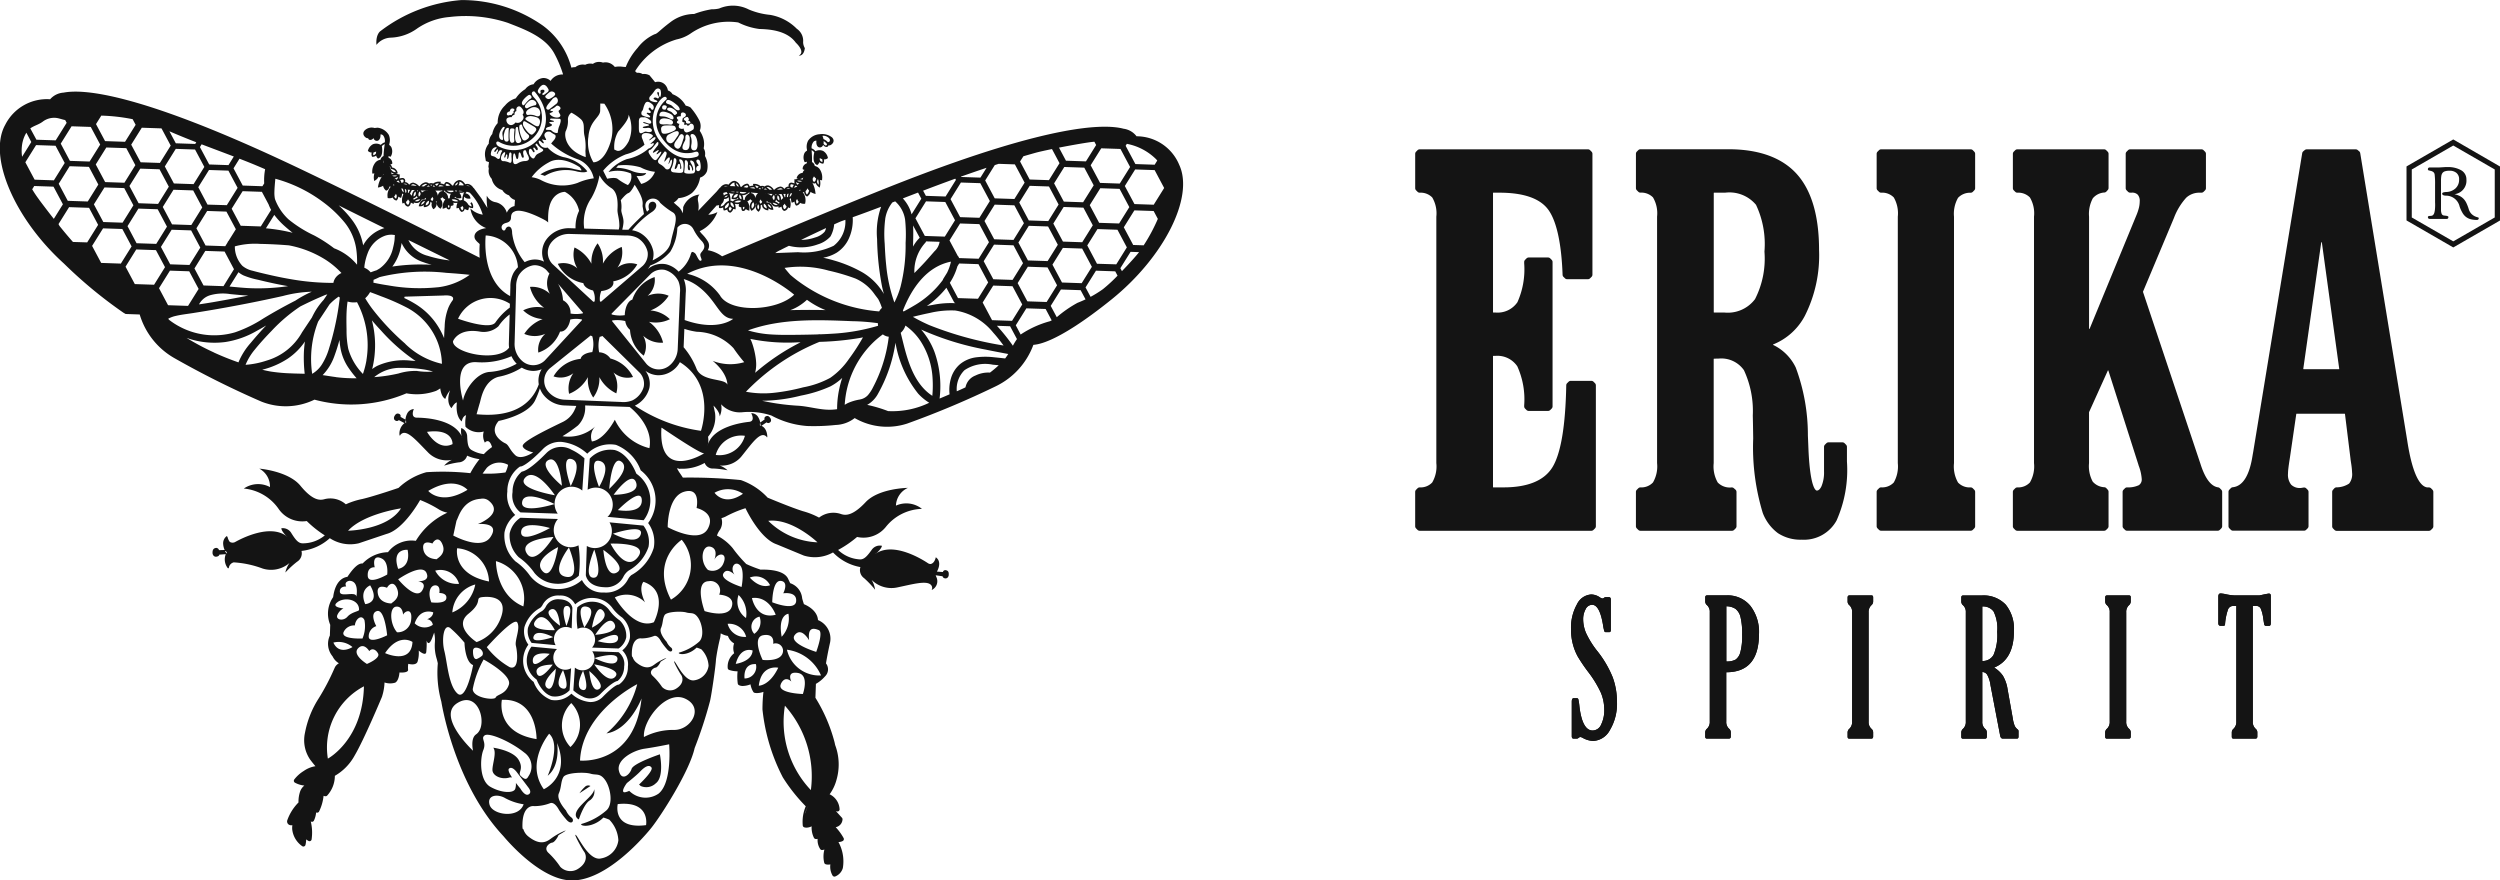 <svg xmlns="http://www.w3.org/2000/svg" width="203.153" height="71.544" viewBox="0 0 203.153 71.544">
  <g id="Groupe_12870" data-name="Groupe 12870" transform="translate(-414.695 -20.974)">
    <g id="Groupe_1520" data-name="Groupe 1520" transform="translate(384.957 5.107)">
      <path id="Tracé_1421" data-name="Tracé 1421" d="M66.406,46.846a1.385,1.385,0,0,1-1.233,2.09,1.372,1.372,0,0,1-.611-.17l-.081,2.372c.019.115.206.934,1.488.977a1.571,1.571,0,0,0,1.584-.882,1.369,1.369,0,0,1,.418-.474,3.459,3.459,0,0,0,1.607-1.926,2.187,2.187,0,0,0-.417-1.725Zm-1.315,4.5c-.877-.053.078-2.29.078-2.29S65.969,51.4,65.091,51.344Zm1.892-.412c-.919.47-1.077-1.852-1.077-1.852S67.9,50.461,66.983,50.932ZM68.689,49.7c-1.017,1.255-2.2-1.126-2.2-1.126S69.707,48.444,68.689,49.7Zm.248-1.855c-.347.944-2.18-.051-2.25-.077C66.687,47.768,69.283,46.9,68.937,47.845Z" transform="translate(12.861 11.468)" fill="#141414"/>
      <path id="Tracé_1422" data-name="Tracé 1422" d="M66.63,47.052a1.374,1.374,0,0,1-.437.965.209.209,0,0,1,.071-.011h.014l2.862.269a2.645,2.645,0,0,0-.554-3.754.214.214,0,0,1-.069-.095c-.005-.016-.593-1.566-1.736-1.857a2.3,2.3,0,0,0-2.022.7l-.17,2.527a1.353,1.353,0,0,1,.71-.171A1.381,1.381,0,0,1,66.63,47.052Zm2.361-.4c.026,1.169-1.946.8-1.946.8S68.966,45.481,68.991,46.65ZM68.524,45.2c.369,1.04-1.821,1.006-1.821,1.006S68.155,44.165,68.524,45.2Zm-1.18-1.677c.811.636-1,2.153-1,2.224C66.342,45.751,66.534,42.89,67.344,43.528Zm-1.757-.06c1.036.31-.071,2.109-.071,2.109S64.552,43.158,65.587,43.467Z" transform="translate(12.901 9.867)" fill="#141414"/>
      <path id="Tracé_1423" data-name="Tracé 1423" d="M60.781,47.689l3.031.1h0a1.384,1.384,0,0,1,1.169-2.187,1.367,1.367,0,0,1,.823.312l.177-2.62a4.258,4.258,0,0,0-1.061-.7,1.679,1.679,0,0,0-2.044.284c-1.188,1.208-1.746,1.463-1.987,1.5a2.12,2.12,0,0,0-.751,1.659A1.721,1.721,0,0,0,60.781,47.689Zm4.156-4.333c.966.273-.074,2.192-.074,2.192S63.971,43.085,64.937,43.357Zm-1.881.079c.895-.447,1.092,2.088,1.092,2.088S62.161,43.884,63.056,43.436Zm-1.879,1.418c.863-.9,2.4,1.443,2.4,1.443S60.316,45.756,61.177,44.854Zm-.258,1.973c.2-1.074,2.633.185,2.633.185S60.717,47.9,60.92,46.827Z" transform="translate(11.251 9.816)" fill="#141414"/>
      <path id="Tracé_1424" data-name="Tracé 1424" d="M63.14,55.083a.97.97,0,0,1,.308-.682.156.156,0,0,1-.051.007h-.008l-2.025-.19a1.871,1.871,0,0,0,.392,2.655.148.148,0,0,1,.048.067c0,.011.421,1.106,1.228,1.313a1.624,1.624,0,0,0,1.43-.493l.121-1.787a.972.972,0,0,1-1.443-.889Zm-1.67.284c-.018-.826,1.377-.563,1.377-.563S61.488,56.193,61.47,55.367Zm.332,1.022c-.262-.736,1.287-.711,1.287-.711S62.062,57.125,61.8,56.389Zm.833,1.185c-.573-.449.707-1.521.71-1.572C63.344,56,63.207,58.025,62.635,57.574Zm1.243.042c-.733-.218.051-1.491.051-1.491S64.609,57.836,63.877,57.616Z" transform="translate(11.563 14.196)" fill="#141414"/>
      <path id="Tracé_1425" data-name="Tracé 1425" d="M60.71,49.783a5.021,5.021,0,0,1,1.278,1.282,2.414,2.414,0,0,0,1.659.863,2.517,2.517,0,0,0,1.942-.641,8.8,8.8,0,0,0-.027-2.473,1.36,1.36,0,0,1-.681.156,1.386,1.386,0,0,1-.984-2.3.137.137,0,0,1-.033.005l-3.02-.1a2.041,2.041,0,0,0-.873,1.267A2.452,2.452,0,0,0,60.71,49.783Zm4.074-.792s1.122,2.642-.248,2.38S64.784,48.991,64.784,48.991Zm-.878-.03s-.455,2.875-1.278,1.939S63.905,48.961,63.905,48.961Zm-2.561.486c-.674-1.145,2.184-1.311,2.184-1.311S62.019,50.593,61.345,49.447Zm1.9-2.037s-2.379,1.352-2.344.326S63.248,47.41,63.248,47.41Z" transform="translate(11.184 11.366)" fill="#141414"/>
      <path id="Tracé_1426" data-name="Tracé 1426" d="M66.538,52.171a1.7,1.7,0,0,0-1.173-.61,1.781,1.781,0,0,0-1.373.452,6.275,6.275,0,0,0,.019,1.75.977.977,0,0,1,1.177,1.518.156.156,0,0,1,.025,0l2.135.073a1.439,1.439,0,0,0,.617-.9,1.727,1.727,0,0,0-.522-1.376A3.549,3.549,0,0,1,66.538,52.171Zm-1.976,1.467s-.793-1.869.175-1.684S64.563,53.639,64.563,53.639Zm.621.021s.322-2.033.9-1.37S65.183,53.659,65.183,53.659Zm1.811-.344c.477.81-1.546.928-1.546.928S66.518,52.506,66.995,53.315Zm-1.346,1.441s1.681-.956,1.657-.232S65.649,54.757,65.649,54.757Z" transform="translate(12.66 13.21)" fill="#141414"/>
      <path id="Tracé_1427" data-name="Tracé 1427" d="M67.419,54.566l-2.143-.073h0a.975.975,0,0,1-1.409,1.325l-.125,1.852a3.022,3.022,0,0,0,.751.495,1.189,1.189,0,0,0,1.446-.2c.84-.855,1.235-1.036,1.4-1.061a1.506,1.506,0,0,0,.53-1.174A1.217,1.217,0,0,0,67.419,54.566ZM64.48,57.629c-.682-.193.053-1.55.053-1.55S65.162,57.821,64.48,57.629Zm1.33-.056c-.633.317-.773-1.477-.773-1.477S66.442,57.257,65.81,57.573Zm1.328-1c-.61.638-1.7-1.019-1.7-1.019S67.749,55.933,67.138,56.57Zm.182-1.395c-.144.759-1.861-.132-1.861-.132S67.464,54.415,67.32,55.175Z" transform="translate(12.587 14.299)" fill="#141414"/>
      <path id="Tracé_1428" data-name="Tracé 1428" d="M63.305,55.136a1,1,0,0,1-.136-.532.977.977,0,0,1,1.007-.945.959.959,0,0,1,.433.119l.058-1.677c-.014-.082-.145-.66-1.052-.691a1.107,1.107,0,0,0-1.119.623.992.992,0,0,1-.3.336,2.444,2.444,0,0,0-1.137,1.362,1.552,1.552,0,0,0,.295,1.221Zm.93-3.182c.621.038-.055,1.62-.055,1.62S63.615,51.916,64.235,51.954Zm-1.339.292c.651-.332.763,1.31.763,1.31S62.247,52.579,62.9,52.246Zm-1.206.871c.719-.888,1.552.8,1.552.8S60.972,54.005,61.691,53.118Zm-.175,1.311c.245-.667,1.541.036,1.591.055C63.106,54.484,61.27,55.1,61.516,54.429Z" transform="translate(11.584 13.157)" fill="#141414"/>
      <path id="Tracé_1429" data-name="Tracé 1429" d="M65.033,63.578a.86.86,0,0,0,.343-.913c.025.434-.941,1.065-1.336,1.666s.095.8.095.8S64.54,63.858,65.033,63.578Z" transform="translate(12.641 17.324)" fill="#141414"/>
      <path id="Tracé_1430" data-name="Tracé 1430" d="M64.545,62.569a2.965,2.965,0,0,0-.441.512c.277-.175.614-.4.892-.586A.369.369,0,0,0,64.545,62.569Z" transform="translate(12.722 17.243)" fill="#141414"/>
      <path id="Tracé_1431" data-name="Tracé 1431" d="M125.567,29.27a3.757,3.757,0,0,0-3.472-2.329,1.572,1.572,0,0,0-1.051-.612c-1.567-.418-5.933-.362-17.8,4.239-4.026,1.561-10.881,4.45-14.827,6.129a2.809,2.809,0,0,0-1.167-.5.678.678,0,0,0-.012-.749,3.335,3.335,0,0,0-.427-.537,1.714,1.714,0,0,1-.215-.258A2.829,2.829,0,0,0,88.035,33.1a1.784,1.784,0,0,1-.74.219l.688-.77.005.015.052-.005a.874.874,0,0,0,.142-.029.369.369,0,0,0-.018.195l.008.041.041.01a.207.207,0,0,0,.044.005.516.516,0,0,0,.251-.064.48.48,0,0,0,.029.21l.022.048.051-.01a.683.683,0,0,0,.23-.081.3.3,0,0,0,.067.171.257.257,0,0,0,.164.089H89.1l.019-.012a.582.582,0,0,0,.211-.293.7.7,0,0,0,.111.029l.075.011V32.8a.9.9,0,0,0-.059-.371,1.187,1.187,0,0,0,.185.025.637.637,0,0,0,.158-.014.294.294,0,0,0-.026.178l.007.026.023.015a.386.386,0,0,0,.171.055c.007.152.034.244.086.281a.088.088,0,0,0,.053.019h.011a.233.233,0,0,0,.214-.162.636.636,0,0,0,.212.115l.079.023,0-.082a.959.959,0,0,0-.166-.688.441.441,0,0,0,.241-.173.738.738,0,0,0,.169.149.567.567,0,0,0-.108.752l.037.055.055-.036a.576.576,0,0,0,.29-.407.409.409,0,0,0,0-.123l.049-.016.037-.018a.456.456,0,0,0,.1.64l.052.037.04-.051a.513.513,0,0,0,.114-.47h.005a.4.4,0,0,0,.126-.066.387.387,0,0,0,.047.238.561.561,0,0,0,.389.223l.07.008,0-.071a.767.767,0,0,0,0-.1.487.487,0,0,0,.3.127.178.178,0,0,0,.038,0l.071-.008-.014-.07c-.115-.556-.5-.526-.548-.519a1.33,1.33,0,0,0,.027-.132.55.55,0,0,0,.159.126.356.356,0,0,0,.151.041l.021,0a.469.469,0,0,0,.206.251.46.46,0,0,0,.214.058.8.8,0,0,0,.2-.027l0,.021,0,.09.088-.023a.824.824,0,0,0,.158-.07c.021.281.192.341.2.344l.015.005.016,0a.382.382,0,0,0,.3-.288.439.439,0,0,0,.089.038l.07.023.015-.074a.976.976,0,0,0-.049-.66.7.7,0,0,0,.112-.077.978.978,0,0,0,.038.311l.021.062.063-.019a.724.724,0,0,0,.167-.074.475.475,0,0,0,.1.3l.022.025.033,0a.387.387,0,0,0,.295-.222.6.6,0,0,0,.281.079.631.631,0,0,0,.078,0l.051-.007.005-.051a1.023,1.023,0,0,0-.181-.856l-.026-.023a.415.415,0,0,0,.118-.015c.038.286.211.345.219.347l.029.01.026-.015a.649.649,0,0,0,.248-.363,1,1,0,0,0,.319.148l.092.026L96,31.527a2.14,2.14,0,0,0-.256-.825.271.271,0,0,0,.149.079h.012l.012,0a.3.3,0,0,0,.1-.045.723.723,0,0,0,.253.322l.079.056.022-.1a1.151,1.151,0,0,0,0-.519.9.9,0,0,0,.105.016l.066.005,0-.067a1.178,1.178,0,0,0-.225-.878.679.679,0,0,0-.37-.216.435.435,0,0,0-.226-.318,8.174,8.174,0,0,0-.027-.9c0-.023,0-.045,0-.069a.69.69,0,0,1,.215.182c-.04.159-.182.821.2,1.011l.033.015.032-.018a.408.408,0,0,0,.141-.214.485.485,0,0,0,.282.121l.038,0,.021-.032a.432.432,0,0,0,.033-.312.429.429,0,0,0,.295-.086l.033-.025-.008-.041a.834.834,0,0,0-.378-.533.733.733,0,0,0-.63.015.707.707,0,0,0-.31-.229.735.735,0,0,1,.169-.548.291.291,0,0,1,.222-.075c-.033.255.036.534.27.548a.276.276,0,0,0,.273-.212c.107.192.391.253.441.032.1.106.655-.251.286-.633a1.29,1.29,0,0,0-.995-.26,1.225,1.225,0,0,0-.952.528,1.066,1.066,0,0,0-.092.722l.005.084a.527.527,0,0,0-.2.185.828.828,0,0,0-.015.7l.016.048.049,0a.4.4,0,0,0,.14-.038c0,.047-.01.093-.016.142a.468.468,0,0,0-.33.429v.033l.027.019a.283.283,0,0,0,.133.047.417.417,0,0,0-.16.243.535.535,0,0,0-.48.392l-.01.051.045.022a.481.481,0,0,0,.492-.084l0,.005c-.019.053-.04.108-.06.164a1.07,1.07,0,0,0-.591-.026l-.095.015.036.062a.657.657,0,0,0,.007.256,1.649,1.649,0,0,0-.252-.066h-.018a.232.232,0,0,0-.19.111.3.3,0,0,0-.021.211.408.408,0,0,0-.115.014.441.441,0,0,0-.237.184.423.423,0,0,0-.312-.2.9.9,0,0,0-.506.26h-.037a.743.743,0,0,0-.433-.351.377.377,0,0,0-.307.084,1,1,0,0,0-.141-.047.581.581,0,0,0-.2.018.761.761,0,0,0-.533-.182h-.073l.007.073a.376.376,0,0,0,.015.07,1.053,1.053,0,0,0-.3.058c-.067-.2-.167-.219-.207-.218a.678.678,0,0,0-.447.259l-.09-.012a.649.649,0,0,0-.373-.443h0l-.053-.021,0,0c-.222-.052-.418.133-.545.3a.465.465,0,0,0-.263-.038.672.672,0,0,0-.407.275.369.369,0,0,0-.058.042l-.247.292c-.441.458-1.426,1.485-1.426,1.485l-.058.077a2,2,0,0,0-.019-.8c-.069-.4.127-.534.127-.534a1.606,1.606,0,0,0-1.335,1.032,1.948,1.948,0,0,1-.048.5,1.042,1.042,0,0,0-.369-.57c-.093-.078-.215-.185-.348-.306a1.245,1.245,0,0,0,.388-.364,2.026,2.026,0,0,0,1.1-.423,2.122,2.122,0,0,0,.652-1.243.877.877,0,0,0,.562-.521,1.7,1.7,0,0,0-.164-1.235,1.129,1.129,0,0,0,.014-.185.749.749,0,0,0-.121-.437,1.637,1.637,0,0,0-.033-.825,2.166,2.166,0,0,0-.284-.6,1.042,1.042,0,0,0-.025-.823,5.021,5.021,0,0,0-.675-1.014l-.056-.066-.078-.04a1.186,1.186,0,0,0-.306-.1,2.049,2.049,0,0,0-1.073-.934.672.672,0,0,0-.364-.3l-.01,0a.9.9,0,0,0-.248-.489.782.782,0,0,0-.562-.223.836.836,0,0,0-.232.038c-.144-.185-.38-.469-.39-.481l-.069-.084-.1-.042a.874.874,0,0,0-.456-.052.9.9,0,0,0-.108-.056.724.724,0,0,0-.359-.045c-.042-.044-.092-.089-.145-.134a5.982,5.982,0,0,1,3.38-2.583,3.1,3.1,0,0,0,1.093-.452,5.431,5.431,0,0,1,3.909-.925,5.319,5.319,0,0,0,1.706.529c.7.023,2.231.075,2.977,1.119,0,0,.818.733.24,1.047,0,0,.408.073.491-.611a.967.967,0,0,1-.14-.493,1.179,1.179,0,0,0-.512-1.076,3.98,3.98,0,0,0-2.174-1.132,5.879,5.879,0,0,1-1.728-.436,2.815,2.815,0,0,0-2.407-.082,2.334,2.334,0,0,1-.608.063,7.431,7.431,0,0,0-1.424.382,3.225,3.225,0,0,0-1.922.659c-.944.712-1.051.944-1.307.993a3.6,3.6,0,0,0-1.369,1.107,5.236,5.236,0,0,0-.963,1.55l-.03,0-.2-.016a1.893,1.893,0,0,0-.658.012,1.04,1.04,0,0,0-.362-.288.929.929,0,0,0-.6-.064.913.913,0,0,0-.526-.034.817.817,0,0,0-.293.137.928.928,0,0,0-.629.075.953.953,0,0,0-.795.19,1.267,1.267,0,0,0-.325.042,6.173,6.173,0,0,0-2.332-3.428,11.454,11.454,0,0,0-6.608-2.065,12.428,12.428,0,0,0-6.569,2.518s-.4.241-.332,1.125a1.548,1.548,0,0,1,1.155-.588,3.9,3.9,0,0,0,2.161-.749,5.46,5.46,0,0,1,2.617-.929,10.936,10.936,0,0,1,4.744.474c1.314.515,3.056,1.124,3.791,2.518A9.232,9.232,0,0,1,75.49,21.9l-.012.019a1.135,1.135,0,0,0-1,.523.808.808,0,0,0-.626-.234,1.026,1.026,0,0,0-.754.506.954.954,0,0,0-.677.4,2.451,2.451,0,0,0-.771.748,1.774,1.774,0,0,0-.869.573,1.9,1.9,0,0,0-.6,1.435,1.816,1.816,0,0,0-.441.889,1.138,1.138,0,0,0-.281.778,1.349,1.349,0,0,0-.28,1.162l.041.253.24.089.014.005-.048.354.033.178a.944.944,0,0,0,.238.822,1.2,1.2,0,0,0,.858.91.952.952,0,0,0,.548.43.832.832,0,0,0,.482.375l-.036.5a.794.794,0,0,0-.463.269.991.991,0,0,0-.163.274,1.206,1.206,0,0,0-.895-.856.972.972,0,0,1-.732-.534,4.574,4.574,0,0,0,.049,1L68.865,32l-.611-.832a.3.3,0,0,0-.055-.047.67.67,0,0,0-.388-.3.463.463,0,0,0-.264.021c-.115-.175-.3-.374-.523-.336l0-.005-.055.018h0a.648.648,0,0,0-.4.417l-.09.005a.685.685,0,0,0-.429-.289c-.038,0-.14,0-.222.2a1.069,1.069,0,0,0-.3-.077.388.388,0,0,0,.019-.069l.012-.073-.073,0a.757.757,0,0,0-.544.145.589.589,0,0,0-.2-.032,1.1,1.1,0,0,0-.144.037.371.371,0,0,0-.3-.1A.742.742,0,0,0,63.84,31L63.8,31a.913.913,0,0,0-.486-.293.427.427,0,0,0-.326.178.45.45,0,0,0-.223-.2.4.4,0,0,0-.114-.019.307.307,0,0,0-.005-.212.229.229,0,0,0-.184-.125h-.018a1.491,1.491,0,0,0-.256.048.624.624,0,0,0,.025-.255l.04-.059-.093-.022a1.066,1.066,0,0,0-.591-.015c-.018-.056-.034-.112-.049-.167l0-.005a.48.48,0,0,0,.485.116l.047-.019-.005-.051a.537.537,0,0,0-.451-.423.43.43,0,0,0-.144-.253.257.257,0,0,0,.134-.037l.029-.018,0-.033a.467.467,0,0,0-.3-.449c0-.049-.005-.1-.007-.144a.425.425,0,0,0,.136.048l.051.005.019-.045a.831.831,0,0,0,.033-.706.522.522,0,0,0-.184-.2l.012-.084a1.066,1.066,0,0,0-.042-.728,1.23,1.23,0,0,0-.915-.591l-.24.027a.808.808,0,0,0-.77.164c-.395.358.136.749.243.652.036.225.323.182.443,0a.276.276,0,0,0,.258.229c.234,0,.323-.271.306-.528a.288.288,0,0,1,.218.09.74.74,0,0,1,.132.558.706.706,0,0,0-.326.208.733.733,0,0,0-.628-.059.824.824,0,0,0-.412.507l-.011.04.032.027a.435.435,0,0,0,.286.107.427.427,0,0,0,.012.312l.018.033h.038a.489.489,0,0,0,.29-.1.4.4,0,0,0,.126.222l.03.021.034-.014c.395-.163.3-.833.27-.995A.677.677,0,0,1,61,27.579c0,.023,0,.044-.007.069a8.335,8.335,0,0,0-.089.9.432.432,0,0,0-.247.3.681.681,0,0,0-.384.192,1.17,1.17,0,0,0-.285.86v.067h.067a.717.717,0,0,0,.106-.01,1.145,1.145,0,0,0-.032.519l.015.1.084-.049a.721.721,0,0,0,.274-.3.32.32,0,0,0,.093.051l.012,0h.012a.256.256,0,0,0,.153-.069,2.188,2.188,0,0,0-.311.806l-.015.095.093-.021a1.027,1.027,0,0,0,.33-.125.633.633,0,0,0,.222.377l.025.018.029-.007c.008,0,.185-.048.244-.332a.341.341,0,0,0,.116.022l-.029.022a1.028,1.028,0,0,0-.238.843l0,.051.051.011a.726.726,0,0,0,.077.007.6.6,0,0,0,.286-.059.385.385,0,0,0,.278.241l.032,0,.025-.022a.461.461,0,0,0,.116-.293.758.758,0,0,0,.163.085l.062.025.023-.06a.947.947,0,0,0,.06-.308.761.761,0,0,0,.107.084.969.969,0,0,0-.093.656l.008.074.073-.018a.407.407,0,0,0,.09-.033.38.38,0,0,0,.277.308l.016,0,.016,0c.008,0,.184-.051.222-.329a.765.765,0,0,0,.152.079l.086.03,0-.092c0-.007,0-.014,0-.021a.712.712,0,0,0,.2.041.443.443,0,0,0,.438-.278l.022,0a.358.358,0,0,0,.153-.032.529.529,0,0,0,.166-.114c0,.042.01.086.018.132-.049-.01-.429-.063-.581.481l-.018.069.07.015a.237.237,0,0,0,.038,0,.468.468,0,0,0,.311-.107c0,.032-.005.064-.007.1v.07l.071,0a.559.559,0,0,0,.4-.2.383.383,0,0,0,.062-.234.421.421,0,0,0,.122.075h.005a.513.513,0,0,0,.082.477l.036.053.055-.034a.489.489,0,0,0,.2-.3.484.484,0,0,0-.063-.332l.036.019.048.021a.392.392,0,0,0-.014.122.578.578,0,0,0,.263.425l.052.041.041-.053a.568.568,0,0,0-.056-.758.725.725,0,0,0,.177-.137.451.451,0,0,0,.229.189.955.955,0,0,0-.212.674v.082l.081-.018a.626.626,0,0,0,.219-.1.232.232,0,0,0,.2.175h.01a.1.1,0,0,0,.055-.016c.055-.033.088-.122.105-.274a.364.364,0,0,0,.174-.044l.025-.012.008-.026a.274.274,0,0,0-.014-.178.778.778,0,0,0,.158.023,1.112,1.112,0,0,0,.185-.012.914.914,0,0,0-.084.367l0,.075.074-.007a.647.647,0,0,0,.114-.021.592.592,0,0,0,.19.307l.018.014h.023a.254.254,0,0,0,.171-.078.323.323,0,0,0,.078-.166.707.707,0,0,0,.223.1l.051.012.025-.047a.487.487,0,0,0,.044-.207.511.511,0,0,0,.245.081.136.136,0,0,0,.044,0l.041-.007.011-.041a.531.531,0,0,0-.129-.433l-.1.088a.447.447,0,0,1,.108.262.5.5,0,0,1-.267-.151.779.779,0,0,0-.371-.345,1.593,1.593,0,0,1,.038-.307.384.384,0,0,0,.059.067.44.44,0,0,0,.288.1.689.689,0,0,0,.092,0l.069-.007-.008-.067a.443.443,0,0,0-.4-.352.685.685,0,0,1,.1-.138,1.5,1.5,0,0,1,.251.082,4.353,4.353,0,0,1,1.052,1.781,1.825,1.825,0,0,1-1-.5,2.006,2.006,0,0,0,1.284,1.594,2.061,2.061,0,0,0-.341.073c-.4.129-.544.325-.591.466a.459.459,0,0,0,.074.425,1.324,1.324,0,0,0,.206.218c.116.1.126.125.119.164a7.987,7.987,0,0,0,0,1.056l0,.005c-3.2-1.621-11.571-5.834-16.179-7.973-11.631-5.4-16.02-5.755-17.626-5.445a1.59,1.59,0,0,0-1.1.54,3.793,3.793,0,0,0-3.653,2.085c-1.413,2.553.734,7.61,4.786,11.275a36.556,36.556,0,0,0,4.83,3.989l.175.1,1.141.04a6.073,6.073,0,0,0,2.823,3.549,73.927,73.927,0,0,0,7.065,3.53,5.345,5.345,0,0,0,4.316-.158,11.493,11.493,0,0,0,7.472-.514,4.592,4.592,0,0,0,2.41-.2,2.511,2.511,0,0,0,.337-.2c.03.233.126.706.41.855a2.309,2.309,0,0,1,.393-.7s-.4.911.111,1.452c0,0,.249-.454.44-.466,0,0-.174,1.069.393,1.546,0,0,.064-.428.352-.508a2.9,2.9,0,0,0-.047.937,1.508,1.508,0,0,0,1.483.386,1.191,1.191,0,0,0,.092.907s.34-.447.582.359h0a3.868,3.868,0,0,0-.665.573,2.552,2.552,0,0,1-1.008-.34c-.275-.169-.321-.519-.347-1.082a.747.747,0,0,0-.478-.7,1.549,1.549,0,0,0,.069.789l-.019-.027-.008-.066c-.644-1.439-3.084-1.535-3.643-1.536-.489,0-.326-.519-.278-.648l.015,0-.007-.053a.664.664,0,0,0-.532.373,1.344,1.344,0,0,0-.136.488l-.4-.227a.194.194,0,0,0-.1-.236c-.164-.07-.278-.025-.378.152l-.008.015a.306.306,0,0,0-.034.253.226.226,0,0,0,.141.134.2.2,0,0,0,.24-.055l.462.247a1.07,1.07,0,0,0-.4,1.007l.053-.007,0-.029c.448-.591,1.248.381,2.218,1.365a2.129,2.129,0,0,0,1.979.649,1.977,1.977,0,0,0-.63.471,7.563,7.563,0,0,1,1.174-.267.737.737,0,0,0,.693-.545,3.786,3.786,0,0,0,1.008.285,7.405,7.405,0,0,0-.747,1.137,21.1,21.1,0,0,0-3.565-.079,5.37,5.37,0,0,0-2.268,1.277s-1.965.673-2.936.9a6.087,6.087,0,0,0-1.346.433,1.9,1.9,0,0,0-1.774-.407c-.347.086-.925.105-1.913-1.1s-3.347-1.393-3.347-1.393a1.646,1.646,0,0,1,.87,1.5,2.04,2.04,0,0,0-2.125.119A3.877,3.877,0,0,1,52.4,57.252a2.337,2.337,0,0,0,2.265.956,8.782,8.782,0,0,0,1.467,1.165,2.777,2.777,0,0,1-1.82.645c-.345-.008-.574-.312-.895-.823a.8.8,0,0,0-.818-.4c.027.289.481.7.481.7l-.033-.016-.042-.056c-1.337-.981-3.6.173-4.179.5h0a.446.446,0,0,1-.415-.022,1,1,0,0,1-.179-.388l-.026-.04h0l-.034-.047a.717.717,0,0,0-.3.632,1.427,1.427,0,0,0,.121.5l-.458.016a.239.239,0,0,0-.234-.184H47.3c-.2.025-.292.137-.292.385a.351.351,0,0,0,.11.273.268.268,0,0,0,.158.059l.063-.005c.14-.023.226-.1.218-.164l.529-.038a1.154,1.154,0,0,0,.164,1.139h.081a.528.528,0,0,1,.4-.474,8.082,8.082,0,0,1,2.342.5,2.285,2.285,0,0,0,2.19-.451,2.145,2.145,0,0,0-.338.777,8.067,8.067,0,0,1,.954-.877.8.8,0,0,0,.359-.878,4.065,4.065,0,0,0,2.3-1.036,3.019,3.019,0,0,0,2.347.417l2.257-.759c1.424-.369,2.736-2.76,2.736-2.76a9.24,9.24,0,0,1,1.563.788,2.1,2.1,0,0,0,.655.241,5.8,5.8,0,0,0-2.566,2.287c-.063-.008-.144-.016-.241-.021a2.4,2.4,0,0,0-2.022.945,2.962,2.962,0,0,0-2.061.919l-.037,0c-.315-.011-.708.344-1.2,1.087-.271.032-.978.249-1.159,1.646a2.352,2.352,0,0,0-.237,2.251l-.029.871a1.591,1.591,0,0,0,.222,1.694,1.284,1.284,0,0,0,.512.56.819.819,0,0,0-.312.3l-.073.158A18.419,18.419,0,0,1,55.647,72.6a7.884,7.884,0,0,0-1.125,2.812,2.786,2.786,0,0,0,.412,2.17c.137.185.3.386.436.548a2.267,2.267,0,0,0-.947.386,2.835,2.835,0,0,0-.778.7.181.181,0,0,0-.025.136.185.185,0,0,0,.079.112,1.958,1.958,0,0,0,.773.237,1.086,1.086,0,0,0-.34.469,2.567,2.567,0,0,0-.138.906,3.88,3.88,0,0,0-.915,1.459.317.317,0,0,0,.048.267.327.327,0,0,0,.269.126.48.48,0,0,0,.1-.005,1.588,1.588,0,0,0-.012.341,1.921,1.921,0,0,0,.8,1.355.174.174,0,0,0,.1.038.153.153,0,0,0,.06-.008.178.178,0,0,0,.116-.119,2.053,2.053,0,0,0,.058-.455,1.529,1.529,0,0,0,.184.125.179.179,0,0,0,.082.025.19.19,0,0,0,.073-.014.178.178,0,0,0,.1-.115,3.834,3.834,0,0,0-.066-1.48.171.171,0,0,0,.092.03.223.223,0,0,0,.042,0,.18.18,0,0,0,.119-.089,1.921,1.921,0,0,0,.182-.669h0a.172.172,0,0,0,.077.019.174.174,0,0,0,.16-.09,3.758,3.758,0,0,0,.369-1.284.41.41,0,0,0,.158.038h0a.175.175,0,0,0,.13-.051,2.387,2.387,0,0,0,.629-1.609,4.248,4.248,0,0,0,1.611-1.655c.758-1.284,2.166-4.641,2.225-4.783l0-.011a4.217,4.217,0,0,0,.2-1.136,1.436,1.436,0,0,0,.86.018c.318-.158.355-.83.355-.83s.721.062.7-.223a1.977,1.977,0,0,1,.014-.481s.606.175.751-.16a2.456,2.456,0,0,0,.1-.915s.556.492.61.127a6.607,6.607,0,0,0,.032-.944s.147.6.466-.249c.052-.14.1-.274.145-.4a2.753,2.753,0,0,1,.058.81,3.6,3.6,0,0,0,.156,1.348c.032.122.078.3.082.352A8.876,8.876,0,0,0,65.6,72.88c.155.919,1.284,6.917,5.045,10.931.385.462,3.02,3.513,5.472,3.6,2.961.1,6.2-3.83,6.555-4.278.781-.976,3.094-4.582,3.514-6.478a34.822,34.822,0,0,0,1.252-3.831c.125-.533.464-2.85.482-3.383a17.219,17.219,0,0,1,.341-1.752l.019-.116c.008-.073.016-.155.026-.241a1.686,1.686,0,0,0,.585.212,1.088,1.088,0,0,0,.5.606,1.209,1.209,0,0,0,.007.8,1.37,1.37,0,0,0-.523,1.219.176.176,0,0,0,.115.137,2.064,2.064,0,0,0,.621.112h.064a4.16,4.16,0,0,0,.014.993.175.175,0,0,0,.1.134.676.676,0,0,0,.284.066,1.792,1.792,0,0,0,.651-.134,1.691,1.691,0,0,0,.226.611.176.176,0,0,0,.114.081.924.924,0,0,0,.153.018,1.544,1.544,0,0,0,.559-.1,12.853,12.853,0,0,0-.079,1.429,15.461,15.461,0,0,0,1.654,5.519,13.768,13.768,0,0,0,1.863,2.351,3.231,3.231,0,0,0-.244,1.555.179.179,0,0,0,.121.155.6.6,0,0,0,.16.027,1,1,0,0,0,.441-.107,1.9,1.9,0,0,0,.188.933.178.178,0,0,0,.081.078.236.236,0,0,0,.1.023.379.379,0,0,0,.118-.018,1.311,1.311,0,0,0,.215.837.175.175,0,0,0,.137.073h0a.719.719,0,0,0,.2-.041,2.161,2.161,0,0,0-.014,1.077.179.179,0,0,0,.122.122.7.7,0,0,0,.175.027.815.815,0,0,0,.2-.019,1.44,1.44,0,0,0,.178.906.173.173,0,0,0,.145.085.135.135,0,0,0,.047,0,1.049,1.049,0,0,0,.641-.682l.005-.022a3.272,3.272,0,0,0-.36-2.106.68.68,0,0,0,.358-.086.176.176,0,0,0,.067-.226,4.316,4.316,0,0,0-.648-.891.677.677,0,0,0,.555-.634.178.178,0,0,0-.045-.133l-.493-.54.075.022a.155.155,0,0,0,.044.007.172.172,0,0,0,.105-.03.176.176,0,0,0,.077-.132,1.426,1.426,0,0,0-.81-1.235,3.547,3.547,0,0,0,.556-1.167,4.481,4.481,0,0,0-.107-2.835l-.052-.237A13.125,13.125,0,0,0,96,72.567l.04-1.129a2.786,2.786,0,0,0,.733-.6.791.791,0,0,0,.086-1.062c.032-.207.133-.814.337-1.721a1.634,1.634,0,0,0-.987-1.8c-.055-.782-.874-1.182-1.144-1.293-.049-.148-.126-.39-.144-.489a1.419,1.419,0,0,0-.97-1.215l-.158-.33c-.247-.593-1.14-.747-1.847-.771-.188-.007-.332,0-.4,0a10.6,10.6,0,0,1-1.172-.46l-.074-.079A10.912,10.912,0,0,1,89.27,60.4,4.1,4.1,0,0,0,88,59.388a1.537,1.537,0,0,1,.248-.475,1.147,1.147,0,0,0,.115-.939,1.985,1.985,0,0,0,.341-.13,9.257,9.257,0,0,1,1.613-.68s1.147,2.475,2.543,2.939l2.2.911a3.013,3.013,0,0,0,2.37-.256,4.073,4.073,0,0,0,2.227,1.191.8.8,0,0,0,.3.9,7.977,7.977,0,0,1,.892.939,2.116,2.116,0,0,0-.285-.8,2.292,2.292,0,0,0,2.154.6c1.206-.252,2.3-.562,2.661-.2a.351.351,0,0,1,.062.426.784.784,0,0,0,.374-1.081.613.613,0,0,0-.047-.119l.563.081a.223.223,0,0,0,.178.166.247.247,0,0,0,.206-.036.328.328,0,0,0,.119-.249v-.016c.015-.219-.059-.327-.248-.362a.208.208,0,0,0-.229.152l-.486-.033s.478-.773-.09-1.167c0,0-.078.486-.423.551a.411.411,0,0,1-.233-.081c-.5-.333-2.74-1.7-4.165-.8l-.047.053-.033.012s.48-.378.526-.665a.8.8,0,0,0-.843.344c-.355.488-.6.776-.95.76a2.775,2.775,0,0,1-1.77-.767A8.825,8.825,0,0,0,99.386,59.5a2.332,2.332,0,0,0,2.324-.8,3.891,3.891,0,0,1,2.946-1.483,2.041,2.041,0,0,0-2.113-.262,1.647,1.647,0,0,1,.971-1.443s-2.366.025-3.435,1.163-1.643,1.078-1.983.969a1.9,1.9,0,0,0-1.8.285,6.146,6.146,0,0,0-1.314-.523c-.952-.295-2.866-1.1-2.866-1.1a5.389,5.389,0,0,0-2.177-1.428,41.867,41.867,0,0,0-4.712-.2c-.1-.159-.206-.314-.311-.464-.051-.088-.108-.186-.173-.292.059.01.118.019.175.025l.018.025a.933.933,0,0,0,.1-.015A3.707,3.707,0,0,0,87,53.485a.7.7,0,0,0,.714.455,7.172,7.172,0,0,1,1.148.145,1.9,1.9,0,0,0-.648-.392,2.052,2.052,0,0,0,1.833-.81c.834-1.034,1.509-2.039,1.992-1.517v.027h.052c0-.007.022-.7-.478-.925l.418-.28a.194.194,0,0,0,.236.029.221.221,0,0,0,.122-.141.3.3,0,0,0-.058-.24l-.01-.014c-.112-.159-.225-.192-.375-.108a.187.187,0,0,0-.073.234l-.356.255a1.313,1.313,0,0,0-.177-.454.636.636,0,0,0-.544-.306V49.5h.014c.059.121.263.6-.2.648-.536.053-2.86.378-3.34,1.815v.064l-.016.027a1.724,1.724,0,0,0,.019-.695,2.465,2.465,0,0,0,.57-1.933l-.125-.6s.525.5.5.882a1.577,1.577,0,0,0,.119-.989,2.071,2.071,0,0,0,1.747.645,5.72,5.72,0,0,1,2.339.27,7.231,7.231,0,0,0,2.917.852A16.711,16.711,0,0,0,97.65,50.4a2.648,2.648,0,0,0,1.541-.56,5.265,5.265,0,0,0,4.26.449,72.992,72.992,0,0,0,7.226-3.043,6.058,6.058,0,0,0,3.032-3.35c.116-.055,1.587.144,6.359-3.7C124.3,36.786,126.79,31.912,125.567,29.27ZM92.424,32.786a.431.431,0,0,1-.3-.327C92.21,32.474,92.35,32.538,92.424,32.786Zm3.71-2.2a.634.634,0,0,0,.047-.152l.042.019a1,1,0,0,1,.037.423A.344.344,0,0,1,96.134,30.587Zm-.351-.226a1,1,0,0,0,.1-.166.6.6,0,0,0,.171.171c-.008.071-.037.237-.16.281C95.861,30.636,95.76,30.586,95.783,30.361Zm.767-1.559a.484.484,0,0,1,.016.227.276.276,0,0,1-.211-.164h-.005a.959.959,0,0,0,0-.152A.868.868,0,0,0,96.551,28.8Zm.358-1.136c-.09.078-.21-.04-.249-.14a.947.947,0,0,0,.012-.111h0l-.005-.085S97.043,27.551,96.908,27.666Zm.27-.4a.146.146,0,0,1-.178.148.753.753,0,0,0-.232-.184.327.327,0,0,0-.114-.058.687.687,0,0,0-.089-.264C96.849,26.848,97.2,27.088,97.178,27.27Zm-1.826,3.9a.737.737,0,0,0,.133.186.607.607,0,0,1-.174.322.361.361,0,0,1-.11-.278A.566.566,0,0,0,95.352,31.168Zm-3.308,1.643a.374.374,0,0,1-.216-.145.3.3,0,0,1-.012-.248A.416.416,0,0,1,92.044,32.811Zm.611-.318a.32.32,0,0,1-.13-.145.7.7,0,0,1,.418.173A.4.4,0,0,1,92.655,32.493Zm1,.141a.274.274,0,0,1-.182.234c-.032-.021-.107-.092-.1-.3a.73.73,0,0,0,.136-.151l.014.038a.494.494,0,0,0,.134.179Zm.114-.73a.318.318,0,0,0-.079-.036.285.285,0,0,1,.049-.248l.09-.01A.729.729,0,0,0,93.772,31.9Zm.133-.021a.568.568,0,0,1,.09-.3c.034-.005.067-.015.1-.023A.489.489,0,0,1,93.9,31.883Zm.574.545a.388.388,0,0,1-.029-.3.766.766,0,0,0,.069-.088.532.532,0,0,0,.125.219A.307.307,0,0,1,94.479,32.429Zm.208-1.076.01-.032a.786.786,0,0,0,.073-.044c0,.032,0,.064.005.1C94.742,31.365,94.713,31.358,94.687,31.353Zm.225-.759a.374.374,0,0,1-.4-.036A.814.814,0,0,1,94.912,30.594Zm-.2.173a.508.508,0,0,0-.155.122l-.021-.016a.247.247,0,0,1-.1-.208A.455.455,0,0,0,94.709,30.766Zm-.325.178a.443.443,0,0,1,.077.038l.007.005h0a.274.274,0,0,1,.056.049,1.9,1.9,0,0,1-.259.089A.575.575,0,0,1,94.384,30.945Zm-.412-.058c.005-.008.019-.034.081-.042a1.66,1.66,0,0,1,.2.051.728.728,0,0,0-.13.237.709.709,0,0,0-.138-.067A.25.25,0,0,1,93.972,30.887Zm-.214.286a.3.3,0,0,1,.195.022c-.095.016-.2.03-.3.042A.258.258,0,0,1,93.758,31.173Zm-.226.46.053,0a.417.417,0,0,0-.026.252l-.012,0a.277.277,0,0,0-.049.016,1.553,1.553,0,0,0-.106-.269Zm-.336.495a.569.569,0,0,0-.088-.4A.334.334,0,0,0,93,31.638h.247a1.446,1.446,0,0,1,.137.329A.8.8,0,0,0,93.2,32.128Zm-.134.029a.276.276,0,0,1-.132-.114.365.365,0,0,1,0-.292.2.2,0,0,1,.079.064A.479.479,0,0,1,93.062,32.157Zm.115-.995a.292.292,0,0,1,.169.1c-.151.011-.308.018-.471.022A.676.676,0,0,1,93.177,31.162Zm-.364.474h0l-.045.008.059,0v.005a.626.626,0,0,0-.036.112.975.975,0,0,0-.044-.111Zm-.007.449.01.022a.429.429,0,0,0,.273.2.963.963,0,0,0-.047.126,1.055,1.055,0,0,0-.322-.186A.385.385,0,0,0,92.806,32.086Zm-.173-.369a.41.41,0,0,1,0,.421.529.529,0,0,1-.088-.107.6.6,0,0,0-.03-.079.158.158,0,0,1,0-.051A.292.292,0,0,1,92.633,31.717Zm-.1-.088a.482.482,0,0,0-.122.16.586.586,0,0,0-.464-.179h-.008l0-.005C92.128,31.615,92.328,31.624,92.533,31.63Zm-.377-.562a.637.637,0,0,1,.317.222c-.064,0-.13,0-.2,0a1.12,1.12,0,0,0-.245-.192A.222.222,0,0,1,92.156,31.068Zm-.249.11a1,1,0,0,1,.164.1q-.127,0-.255-.012A.907.907,0,0,1,91.907,31.178Zm-1.061,1.639a.429.429,0,0,1,.107-.51.377.377,0,0,1,.066.244A.4.4,0,0,1,90.847,32.816Zm.266-.84a.475.475,0,0,0-.129-.312.363.363,0,0,0-.216-.1.289.289,0,0,0,.008-.045c.182.015.369.03.562.044A.727.727,0,0,0,91.112,31.976Zm.247.915a.339.339,0,0,1-.082-.175.365.365,0,0,1,.071-.245A.355.355,0,0,1,91.359,32.892Zm.366-1.784c.016,0,.03.01.047.015-.026.025-.052.053-.079.085-.008-.021-.016-.041-.026-.06l-.021-.037A.44.44,0,0,1,91.725,31.108Zm-.163,1a.58.58,0,0,0,.115.16.253.253,0,0,1-.145.155.284.284,0,0,1-.07-.212.942.942,0,0,0,.086-.138Zm0-.859-.182-.015a.429.429,0,0,1,.126-.088A.368.368,0,0,1,91.566,31.249Zm-.158-.2a.527.527,0,0,0-.141.115.5.5,0,0,1-.164-.218A.618.618,0,0,1,91.408,31.053Zm-.385.033a.692.692,0,0,0,.092.122c-.14-.015-.278-.033-.417-.052l0-.016A.906.906,0,0,1,91.023,31.086ZM88.9,32.652a.426.426,0,0,1-.253.169.369.369,0,0,1,.022-.206l.011-.018a1.329,1.329,0,0,0,.171-.189.856.856,0,0,1,.106-.062.524.524,0,0,0,.011.107A.451.451,0,0,1,88.9,32.652Zm.164.354c-.038-.012-.107-.058-.093-.216h-.014a.465.465,0,0,0,.053-.063.6.6,0,0,0,.044-.082.532.532,0,0,0,.152.137A.478.478,0,0,1,89.063,33.005Zm.038-.567a.854.854,0,0,0,0-.133.258.258,0,0,1,.111.033l.049.038a.493.493,0,0,1,.118.338A.417.417,0,0,1,89.1,32.438Zm.769-.163a.594.594,0,0,1-.456.01.631.631,0,0,1,.541-.1A.24.24,0,0,1,89.87,32.275Zm.263.607a.509.509,0,0,1-.03-.179.484.484,0,0,0,.106-.041.355.355,0,0,0,.025.063C90.229,32.764,90.212,32.87,90.133,32.882Zm.463-1.374.048,0a.289.289,0,0,1-.022.077c-.329.189-.373.411-.366.534l-.136-.032a.569.569,0,0,0-.064-.359h.015A.743.743,0,0,0,90.6,31.508Zm-.132-.581a.255.255,0,0,1,.077.136c-.037.019-.071.037-.1.055l-.034-.005c-.082-.014-.16-.025-.237-.036A.5.5,0,0,1,90.464,30.927Zm-.577.529c.163.01.336.022.517.036a.487.487,0,0,1-.5.069l-.044-.029A.248.248,0,0,1,89.887,31.456Zm-.053.221a.411.411,0,0,1,.156.384h0a.241.241,0,0,1-.149-.108.31.31,0,0,1-.032-.175A.566.566,0,0,0,89.834,31.676Zm-.275-.924a.507.507,0,0,1,.214.273l-.078-.008a.325.325,0,0,1-.125-.141A.234.234,0,0,1,89.559,30.753Zm.186.7a.487.487,0,0,0-.015.048.573.573,0,0,0-.14.011.352.352,0,0,0-.023-.066Zm-.051.179a.8.8,0,0,0-.021.118.3.3,0,0,1-.095.127.307.307,0,0,1-.247.042.419.419,0,0,1,.132-.212A.371.371,0,0,1,89.694,31.628Zm-.26-.922a.358.358,0,0,0,.012.218.352.352,0,0,0,.042.077c-.143-.011-.271-.015-.384-.016l-.047-.036C89.157,30.821,89.294,30.692,89.434,30.706Zm0,.766a1.152,1.152,0,0,1-.325-.027c.093-.005.192-.007.3-.007A.292.292,0,0,1,89.431,31.472Zm-.122.133h.067a.582.582,0,0,0-.188.355l-.005.055.055.015a.7.7,0,0,0,.159.026.408.408,0,0,0,.262-.075c.012-.01.023-.022.034-.032a.331.331,0,0,0,.029.069l.018.023a.627.627,0,0,0-.455.186.387.387,0,0,0-.189-.055,1.481,1.481,0,0,0-.064-.495l.007-.055h-.026c-.012-.029-.026-.059-.041-.088A.775.775,0,0,0,89.309,31.605Zm-.61-.632a.336.336,0,0,1,.159.018,2.288,2.288,0,0,0-.292.033A.372.372,0,0,1,88.7,30.973Zm.074.5a.654.654,0,0,1,.093.145.509.509,0,0,0-.314.132,1.47,1.47,0,0,0-.053-.207A1.631,1.631,0,0,1,88.774,31.478Zm.1.275a.239.239,0,0,1-.074.093.311.311,0,0,1-.2.055A.33.33,0,0,1,88.874,31.753Zm-.456.64h0a.575.575,0,0,0,.071-.09.623.623,0,0,0,.081-.271l.018,0a.45.45,0,0,0,.295-.084.35.35,0,0,0,.063-.064,1.534,1.534,0,0,1,.018.31.775.775,0,0,0-.393.319.5.5,0,0,1-.278.132A.45.45,0,0,1,88.417,32.393ZM60.293,28.329h-.005a.274.274,0,0,1-.221.149.474.474,0,0,1,.03-.226.987.987,0,0,0,.21-.073A.878.878,0,0,0,60.293,28.329Zm.593.636A.291.291,0,0,1,60.9,28.9c0,.069.005.137.011.206l-.021-.016A.387.387,0,0,1,60.886,28.965Zm-.044,1.148a.405.405,0,0,0,.033-.095l.026.03C60.881,30.069,60.862,30.09,60.842,30.113Zm.614-.521c-.018-.079-.034-.158-.048-.233a.387.387,0,0,1,.069.182l.008.049.049.007s.3.04.371.259a.408.408,0,0,1-.359-.171l-.088-.1Zm2.487,2.914c.092-.243.236-.3.323-.306A.429.429,0,0,1,63.943,32.507Zm.384-1.7a.213.213,0,0,1,.123.036,1.089,1.089,0,0,0-.258.175l-.2-.01A.632.632,0,0,1,64.327,30.81Zm-.648.534.021.005a.909.909,0,0,0-.049.107.785.785,0,0,0-.029-.115v-.005Zm-.377-.51a.709.709,0,0,1,.295.147q-.245-.023-.469-.053A.314.314,0,0,1,63.3,30.835Zm.188.9a.288.288,0,0,1-.14.106.482.482,0,0,1,.079-.337.211.211,0,0,1,.082-.059A.363.363,0,0,1,63.49,31.731Zm-1.88-1.58a.8.8,0,0,1,.4-.008A.374.374,0,0,1,61.61,30.151Zm.473.1a.253.253,0,0,1-.112.2l-.023.015a.484.484,0,0,0-.147-.133A.458.458,0,0,0,62.082,30.253Zm-.388.688c.005-.034.01-.066.012-.1.022.016.045.033.069.048l.008.033A.5.5,0,0,0,61.695,30.94Zm.041-.491a.38.38,0,0,1,.1.089A.561.561,0,0,1,61.736,30.45Zm.182,1.561a.3.3,0,0,1-.152-.179.54.54,0,0,0,.138-.21.849.849,0,0,0,.063.092A.39.39,0,0,1,61.918,32.011Zm.049-1.389a.267.267,0,0,1,.059-.047h0l.008-.005a.542.542,0,0,1,.078-.033.575.575,0,0,1,.107.19A2.029,2.029,0,0,1,61.967,30.621Zm.4.121a.727.727,0,0,0-.115-.245,1.464,1.464,0,0,1,.2-.037.1.1,0,0,1,.078.048.25.25,0,0,1-.025.177A.786.786,0,0,0,62.363,30.742Zm0,.432.1.03a.562.562,0,0,1,.07.3A.488.488,0,0,1,62.359,31.173Zm.167-.358a.291.291,0,0,1,.195-.008.252.252,0,0,1,.1.071C62.72,30.86,62.62,30.839,62.526,30.816Zm.132.721a.739.739,0,0,0-.038-.3c.029.005.059.012.089.016a.3.3,0,0,1,.033.251A.267.267,0,0,0,62.658,31.537Zm.232.981a.274.274,0,0,1-.167-.247h0a.512.512,0,0,0,.145-.17l.016-.037a.714.714,0,0,0,.125.16C63,32.434,62.921,32.5,62.889,32.518Zm.042-.963a.407.407,0,0,0-.048-.021l-.012,0a.43.43,0,0,0-.008-.255l.053.007c.047.005.092.008.138.012A1.534,1.534,0,0,0,62.932,31.554Zm.286.245a.766.766,0,0,0-.171-.174,1.388,1.388,0,0,1,.159-.319l.245.016a.339.339,0,0,0-.119.086A.571.571,0,0,0,63.218,31.8Zm.133.311a.836.836,0,0,0-.037-.129A.431.431,0,0,0,63.6,31.8l.011-.022a.376.376,0,0,0,.075.164A1.1,1.1,0,0,0,63.351,32.111Zm.381.089a.4.4,0,0,1-.288.007.683.683,0,0,1,.429-.144A.325.325,0,0,1,63.732,32.2Zm.173-.532a.8.8,0,0,0-.036.077.565.565,0,0,1-.093.1c-.038-.059-.084-.19.032-.419a.289.289,0,0,1,.1.19A.215.215,0,0,1,63.9,31.668Zm.119-.153a.463.463,0,0,0-.111-.169c.206.008.406.012.6.015l-.005.007H64.5A.583.583,0,0,0,64.024,31.515Zm.522.913a.37.37,0,0,1-.225.13.413.413,0,0,1,.255-.377A.3.3,0,0,1,64.546,32.427Zm-.148-1.4a.936.936,0,0,1,.17-.092.891.891,0,0,1,.085.1Zm.988-.263a.505.505,0,0,1-.178.207.547.547,0,0,0-.133-.126A.633.633,0,0,1,65.386,30.765Zm-.678.126c.016,0,.03-.008.047-.011a.413.413,0,0,1,.081.007l-.025.037a.391.391,0,0,0-.029.059A1.077,1.077,0,0,0,64.708,30.891Zm.151,1.315a.254.254,0,0,1-.134-.166.541.541,0,0,0,.126-.152l.016-.034a1.021,1.021,0,0,0,.075.144A.284.284,0,0,1,64.858,32.207Zm.045-1.174a.407.407,0,0,1,.063-.1.383.383,0,0,1,.119.1Zm.4,1.071v0Zm.156-.618a.478.478,0,0,0-.151.3.712.712,0,0,0-.2-.425l.563-.007c0,.015,0,.03.005.045A.36.36,0,0,0,65.457,31.486ZM65.775,31c-.138.01-.278.018-.418.023a.661.661,0,0,0,.1-.115.907.907,0,0,1,.323.074Zm2.007-.047a.366.366,0,0,1,.13.06,2.34,2.34,0,0,0-.29-.053A.337.337,0,0,1,67.782,30.951Zm-.741-.1a.362.362,0,0,0,.027-.216c.14,0,.269.134.358.267l-.049.034c-.112-.008-.24-.011-.382-.011A.419.419,0,0,0,67.041,30.851Zm.3.543a1.127,1.127,0,0,1-.326.005.339.339,0,0,1,.032-.032C67.153,31.375,67.251,31.383,67.344,31.394Zm-.4-.721a.231.231,0,0,1-.021.122.313.313,0,0,1-.134.133l-.078,0A.52.52,0,0,1,66.941,30.673Zm-.056.686a.3.3,0,0,0-.026.064.562.562,0,0,0-.138-.019l-.012-.051Zm-.86-.574a.491.491,0,0,1,.284.169l-.238.019-.034,0c-.027-.019-.06-.04-.1-.06C65.985,30.8,66.029,30.786,66.024,30.786Zm.2,1.973c-.078-.018-.088-.125-.089-.164a.484.484,0,0,0,.029-.06.632.632,0,0,0,.1.048A.5.5,0,0,1,66.223,32.759Zm.066-.789-.137.022a.592.592,0,0,0-.329-.558.438.438,0,0,1-.018-.078h.049a.732.732,0,0,0,.508.259h.015A.583.583,0,0,0,66.289,31.969Zm-.243-.617c.181,0,.355,0,.518,0a.241.241,0,0,1,.026.077l-.044.025A.492.492,0,0,1,66.046,31.353Zm.481.818a.238.238,0,0,1-.079-.092.622.622,0,0,1,.533.133A.6.6,0,0,1,66.527,32.171Zm.862.573c0,.16-.067.2-.105.211a.478.478,0,0,1-.129-.236.523.523,0,0,0,.162-.126.772.772,0,0,0,.038.085.457.457,0,0,0,.049.066Zm.038-1.166H67.4l0,.055a1.491,1.491,0,0,0-.1.488.4.4,0,0,0-.192.042.616.616,0,0,0-.441-.216l.019-.022a.443.443,0,0,0,.034-.067.237.237,0,0,0,.032.033.4.4,0,0,0,.255.095.756.756,0,0,0,.162-.015l.055-.012V31.9a.578.578,0,0,0-.163-.367.569.569,0,0,0,.067,0,.769.769,0,0,0,.343-.047A.736.736,0,0,0,67.427,31.578ZM62.744,50.255l-.06-.033.005,0a1.671,1.671,0,0,1,0-.192l-.459-.263.015-.029-.015.029.459.263.051.03a1.551,1.551,0,0,0,0,.177v.019Zm3.768,1.7c-1.2.6-2.073-.995-2.073-.995C66.6,50.667,66.512,51.954,66.512,51.954ZM48.2,60.823l-.074,0-.007.011v-.011h.005l0-.005-.005-.01V60.8h-.007c-.019-.032-.049-.086-.084-.156H48.1a1.782,1.782,0,0,0,.09.16l.011.016Zm9.823-1.829c1.267-1.378,4.3-1.818,4.3-1.818C61.233,58.933,58.025,58.994,58.025,58.994ZM54.519,78.665a3.575,3.575,0,0,0-.336.248,2.781,2.781,0,0,0-.225.207,2.781,2.781,0,0,1,.225-.207,3.575,3.575,0,0,1,.336-.248h0ZM97.381,76.2l.092.421-.092-.421c-.019-.089-.041-.179-.064-.27C97.34,76.023,97.362,76.114,97.381,76.2ZM96.167,59.938a6.044,6.044,0,0,1-4-1.747C94.106,57.959,96.167,59.938,96.167,59.938Zm-4.644-9.675c.014.085.019.152.022.184h.005l-.055.037h0v-.018a1.382,1.382,0,0,0-.016-.17Zm-1.252,1.018A2.138,2.138,0,0,1,87.9,52.835,2.139,2.139,0,0,1,90.271,51.281Zm31.035-23.727a4.61,4.61,0,0,1,2.373,1.245c.034.036.064.074.1.112l-.212.341-1.567-.053-.791-1.484Zm-.517.417.782,1.467-.84,1.346-1.6-.055-.765-1.433.86-1.378ZM106.924,38.848a4.959,4.959,0,0,0,.264-.454,4.845,4.845,0,0,0,.349-.882l.144-.233,1.566.053.791,1.484-.829,1.329-1.624-.055Zm.443,1.657a7.419,7.419,0,0,0-1.822.136c-.164.029-.326.06-.489.092a7.393,7.393,0,0,0,1.587-1.484l.618,1.159A.223.223,0,0,0,107.367,40.5Zm-.471-5.1.859-1.378,1.566.053.782,1.467-.84,1.346-1.595-.055a.282.282,0,0,0-.1-.175Zm2.777,1.688.84-1.347,1.583.055.774,1.452-.848,1.359-1.566-.053Zm2.82-1.517.848-1.359,1.566.053.791,1.484-.829,1.329-1.6-.053Zm2.839-1.543.839-1.347,1.606.055.763,1.433-.859,1.378-1.567-.053Zm2.42-1.731-1.566-.052-.791-1.484.829-1.33,1.624.055.765,1.435Zm-1.991.185-.839,1.346-1.583-.053-.774-1.454.847-1.359,1.567.053Zm-2.818,1.515-.848,1.361-1.566-.053-.791-1.484.829-1.33,1.6.055Zm-3.616-.437-1.566-.053-.78-1.463.841-1.35,1.578.053.774,1.452Zm-1.983.2-.829,1.33-1.624-.056-.763-1.433.859-1.378,1.566.053Zm-1.255,1.752c0,.016-.005.034-.007.052a1.326,1.326,0,0,1-.411.721q-.345.4-.7.795c-.3.33-.614.651-.929.969a3.453,3.453,0,0,1,.867-2.44.29.29,0,0,0,.082-.133Zm-1.614-.33a2.928,2.928,0,0,0-.54.719l0-.127c.01-.526.03-1.062,0-1.591Zm2.54,1.937a3.959,3.959,0,0,1-.314.9l-.315.507a.236.236,0,0,0-.03.084,7.705,7.705,0,0,1-2.364,2.1c-.273.164-.551.318-.83.469l-.01-.015a.623.623,0,0,0-.045-.056C103.808,39.316,105.025,37.523,107.015,37.128ZM105.283,41.3a7.482,7.482,0,0,1,2.085-.2,4.978,4.978,0,0,1,3.088,1.806c.3.33.57.681.834,1.037a28.352,28.352,0,0,1-6.021-1.65,13.086,13.086,0,0,1-1.35-.68C104.372,41.5,104.825,41.392,105.283,41.3Zm5.071.584-.763-1.433.859-1.378,1.566.053.791,1.484-.829,1.329Zm2.079-3.012.829-1.33,1.6.055.774,1.452-.848,1.359-1.566-.053Zm2.828-1.5.848-1.359,1.566.053.791,1.484-.829,1.329-1.6-.055Zm2.829-1.561.83-1.329,1.624.055.763,1.433-.859,1.378L118.88,37.3Zm.965-1.837-.763-1.435.859-1.377,1.566.053.791,1.483-.829,1.33Zm-.388-6.595.145.273-.829,1.329-1.624-.055-.566-1.063C116.936,27.642,118.216,27.416,118.667,27.384ZM112.9,28.565q.5-.146,1-.286c.253-.07.745-.179,1.324-.3l.612,1.15-.86,1.377-1.566-.052-.78-1.465Zm-2.009.615,1.317.045L113,30.709l-.83,1.329-1.6-.053-.774-1.454.778-1.248Zm-.982.321-.5.8-1.566-.053-.015-.029C108.523,29.973,109.215,29.733,109.913,29.5Zm-2.544.885.052.1-.841,1.35-1.6-.055-.225-.419Q106.069,30.858,107.368,30.386Zm-3.913,1.469c.3-.115.593-.227.888-.34l.266.5-.791,1.269a3.016,3.016,0,0,0-.711-1.292Zm-1.784,1.825a2.816,2.816,0,0,1,.586-1.363l.229-.088.005.007a2.461,2.461,0,0,1,.8,1.484,11.577,11.577,0,0,1,.041,1.888,13.7,13.7,0,0,1-.414,3.567,6.621,6.621,0,0,1-.5,1.272,12.647,12.647,0,0,1-.658-2.977c-.066-.6-.1-1.2-.127-1.8A9.641,9.641,0,0,1,101.671,33.679Zm-2.64-.143,0-.018c.77-.273,1.541-.559,2.309-.851a6.252,6.252,0,0,0-.326,2.623,22.191,22.191,0,0,0,.407,3.878c.042.2.092.391.144.584a4.879,4.879,0,0,0-1.789-1.78,10.718,10.718,0,0,0-2.279-.944c-.285-.085-.574-.158-.865-.219a3.206,3.206,0,0,0,1.1-.411,2.673,2.673,0,0,0,1-1.177A3.64,3.64,0,0,0,99.031,33.537Zm-4.405,5.192c-.226-.166-.444-.343-.658-.525-.163-.184-.322-.371-.473-.566a8.457,8.457,0,0,1,3.578.218,16.69,16.69,0,0,1,2.179.643,3.718,3.718,0,0,1,1.587,1.321c.089.116.18.234.269.355a4.228,4.228,0,0,1,.3.715.7.7,0,0,0-.074.069,1.063,1.063,0,0,0-.152.214A12.764,12.764,0,0,1,94.626,38.729Zm2.2,2.338q-1.069-.027-2.135-.01c-.245,0-.491.008-.736.015a3.716,3.716,0,0,0,.86-.443,3.89,3.89,0,0,0,.5-.4c.105.075.212.149.321.221A6.637,6.637,0,0,0,96.821,41.066Zm.038-6.666a.848.848,0,0,1-.115.3,1.6,1.6,0,0,1-.785.467,3.435,3.435,0,0,1-1.125.192C95.494,35.041,96.238,34.689,96.859,34.4Zm-3.7,1.787c.06-.038.317-.167.684-.347a3.955,3.955,0,0,0,2.357-.118,2.241,2.241,0,0,0,1.021-.64,2.485,2.485,0,0,0,.3-.984c.318-.145.549-.245.636-.275s.184-.063.275-.095a2.484,2.484,0,0,1-.95,2.109,5.562,5.562,0,0,1-2.9.523l-1.846.071A1.878,1.878,0,0,1,93.155,36.187Zm-7.08-1.707a3.722,3.722,0,0,0,.718,1.014c.436.534-.081.788-.144,1.013s.238.526,0,.549c-.119.012-.253-.325-.391-.558-.184-.2-.307-.156-.307-.156a.783.783,0,0,0-.107.255,2.8,2.8,0,0,1-.967,1.344,2.03,2.03,0,0,0-1.015-.6,1.77,1.77,0,0,0-1.5.4,2.179,2.179,0,0,0,.223-.307,3.9,3.9,0,0,0,1.613-1.111,4.066,4.066,0,0,0,.578-1.954A.764.764,0,0,1,86.076,34.48ZM85.3,38.544a3.765,3.765,0,0,1,1.219.63c1.506,1.152,1.665,2.58,2.8,2.6,0,0-1.222,1.066-3.946.1l.088-2.181A2.435,2.435,0,0,0,85.3,38.544ZM81.871,72.625c-.571,5.479-5,5.046-5,5.046.192-3.984,4.648-6.207,4.648-6.207a7.837,7.837,0,0,1-2.5,4C80.894,75.179,81.871,72.625,81.871,72.625Zm-.947-4.908a1.688,1.688,0,0,1-.617,1,1.582,1.582,0,0,1,.455,1.33,1.728,1.728,0,0,1-.71,1.436.148.148,0,0,1-.079.019c-.032,0-.345.07-1.233.973a1.385,1.385,0,0,1-1.069.44,2.567,2.567,0,0,1-1.5-.681,1.861,1.861,0,0,1-1.647.508,2.473,2.473,0,0,1-1.42-1.461,2.18,2.18,0,0,1-.429-3.028,1.824,1.824,0,0,1-.321-1.43,2.7,2.7,0,0,1,1.284-1.562.831.831,0,0,0,.19-.238,1.413,1.413,0,0,1,1.385-.762,1.314,1.314,0,0,1,1.263.717,2.07,2.07,0,0,1,1.584-.511,2,2,0,0,1,1.4.748,3.326,3.326,0,0,0,.834.83.146.146,0,0,1,.032.027A2.026,2.026,0,0,1,80.924,67.717Zm-5.915,8.529C76.127,79.041,73.928,80,73.928,80c-1.536-2.142.434-4.509.434-4.509,1,.907-.119,3.416-.119,3.416C75.307,78.058,75.009,76.247,75.009,76.247ZM76.16,73a2.517,2.517,0,0,1-.066,3.571A2.558,2.558,0,0,1,76.16,73Zm-7.8-9.639a3.085,3.085,0,0,1-1.865,2.272A2.535,2.535,0,0,1,68.359,63.363Zm-1.473-2.942a2.794,2.794,0,0,1,2.588,2.7C66.481,62.524,66.886,60.421,66.886,60.421Zm.921,5.32c1.31-1.047.356-1.3,1.251-1.362s1.955.221,1.355,1.751a3.255,3.255,0,0,1-1.948,1.916S66.5,66.788,67.807,65.742Zm3.156-9.91a2.441,2.441,0,0,1,1-2.031.212.212,0,0,1,.111-.027c.047-.005.489-.1,1.744-1.376a1.957,1.957,0,0,1,1.513-.622,3.633,3.633,0,0,1,2.127.962,2.638,2.638,0,0,1,2.331-.718A3.514,3.514,0,0,1,81.8,54.086a3.083,3.083,0,0,1,.606,4.283,2.584,2.584,0,0,1,.454,2.022A3.824,3.824,0,0,1,81.043,62.6a1.163,1.163,0,0,0-.27.337,2,2,0,0,1-1.958,1.077A1.856,1.856,0,0,1,77.028,63a2.924,2.924,0,0,1-2.24.721,2.829,2.829,0,0,1-1.974-1.056,4.678,4.678,0,0,0-1.18-1.173.248.248,0,0,1-.045-.04,2.863,2.863,0,0,1-.855-2.325,2.374,2.374,0,0,1,.873-1.414A2.245,2.245,0,0,1,70.963,55.831Zm.717-16.65a1.941,1.941,0,0,1,.188-.9,1.767,1.767,0,0,1,1.169-.847,1.119,1.119,0,0,1,.214-.012,1.4,1.4,0,0,1,.891.4l.278.323-.045-.033a1.712,1.712,0,0,0,.049,1.633,2.136,2.136,0,0,0-1.62-.563,2.97,2.97,0,0,0,1.147,1.694,2.594,2.594,0,0,0-1.7.212,2.525,2.525,0,0,0,1.583.71A3.031,3.031,0,0,0,72.342,43a2.13,2.13,0,0,0,1.715-.011,1.716,1.716,0,0,0-.574,1.53,2.859,2.859,0,0,0,1.765-1.707.329.329,0,0,0,.038,0c.371.012.7-.408.793-.981a2.212,2.212,0,0,1,.955,0v.048L74,45.17a1.346,1.346,0,0,1-1.765.084,1.838,1.838,0,0,1-.68-1.522Zm8.388-5a1.248,1.248,0,0,1-.051.341l-2.806-.078a3.509,3.509,0,0,1,.575-2.473,5.712,5.712,0,0,0,.666-1.855,2.781,2.781,0,0,0,1,1.062c.522.382.485,1.287.463,1.68S80.061,33.56,80.067,34.184Zm.554.825a1.941,1.941,0,0,1,.9.188,1.771,1.771,0,0,1,.847,1.169,1.315,1.315,0,0,1-.392,1.1l-3.4,2.924-.086-.022a1.685,1.685,0,0,1,.108-.847c.552-.051.974-.317.985-.651a.374.374,0,0,0-.018-.134,2.847,2.847,0,0,0,1.958-1.381,1.715,1.715,0,0,0-1.614.262,2.138,2.138,0,0,0,.349-1.68,2.97,2.97,0,0,0-1.53,1.358A2.586,2.586,0,0,0,78.3,35.64a2.515,2.515,0,0,0-.5,1.659,3.024,3.024,0,0,0-1.377-1.321,2.135,2.135,0,0,0,.234,1.7,1.717,1.717,0,0,0-1.592-.371,2.886,2.886,0,0,0,2.077,1.566c.045.27.358.5.788.6a1.525,1.525,0,0,1,.125.895.873.873,0,0,0-.1.026l-3.324-3.072a1.331,1.331,0,0,1-.084-1.763,1.821,1.821,0,0,1,1.5-.68h.021Zm2.173-6.741c.027.088.426-.266.464-.193s-.207.269-.163.326.3-.234.369-.2-.169.43-.363.632-.475-.24-.61-.469.011-.325.092-.322.514-.573.514-.573c.195-.182.143.147.11.2S82.767,28.18,82.794,28.267Zm.932.734c.04.041.315-.422.414-.327s-.118.48-.074.512.171-.392.247-.338.005.427-.13.656a.239.239,0,0,1-.374.075,1.416,1.416,0,0,0-.425-.359c-.225-.123-.174-.269-.162-.329s.5-.684.5-.684c.033-.042.082-.049.171.051S83.687,28.959,83.726,29Zm-.766.825a1.584,1.584,0,0,1-1.121.991l-.375-.644c.734.06.78-.243.78-.243a2.366,2.366,0,0,1-1.174-.169,3.327,3.327,0,0,0-1.266-.253l.167-.193a4.617,4.617,0,0,1,1.822.156A3.183,3.183,0,0,0,82.96,29.827Zm-1.651,1.058c.859,1.3.606,1.552.648,1.781s.108.6.108.6-.785.725-1.267,1.278c-.107-.005-.177,0-.179,0l-.321-.008a3.1,3.1,0,0,0,.1-.538c.048-.434-.222-.866-.167-1.124a2.346,2.346,0,0,0-.051-.729s.4-.514.622-.585S81.309,30.884,81.309,30.884Zm2.72,14.771a1.347,1.347,0,0,1-1.751-.2l-2.8-3.484,0-.058a2.832,2.832,0,0,1,1.069.048,1.1,1.1,0,0,0,.384.712,2.847,2.847,0,0,0,1.115,2.1A1.716,1.716,0,0,0,82,43.147a2.14,2.14,0,0,0,1.621.565,2.974,2.974,0,0,0-1.148-1.695,2.586,2.586,0,0,0,1.7-.211,2.51,2.51,0,0,0-1.581-.71A3.022,3.022,0,0,0,84.075,39.9a2.138,2.138,0,0,0-1.714.011,1.712,1.712,0,0,0,.573-1.529,2.877,2.877,0,0,0-1.815,1.839c-.323.077-.588.593-.61,1.23v.026a2.642,2.642,0,0,1-1.063-.056l-.016-.063,3.2-3.243a1.316,1.316,0,0,1,1.128-.317,1.773,1.773,0,0,1,1.11.925,1.985,1.985,0,0,1,.125.925l-.182,4.542A1.838,1.838,0,0,1,84.029,45.655Zm-8.58,5.66a11.482,11.482,0,0,0,1.251-.87,2.036,2.036,0,0,0,.582-1.628l3.615.123s1.972,1.48,1.611,3.349A4.214,4.214,0,0,1,79.7,49.975s-.836,1.633-1.865,1.766a1.159,1.159,0,0,1,.306-1.248A3.253,3.253,0,0,1,75.449,51.315ZM80.2,48.531l-4.542-.182a1.831,1.831,0,0,1-1.462-.781,1.345,1.345,0,0,1,.2-1.75l3.339-2.688a.972.972,0,0,0,.133.062,2.377,2.377,0,0,1,0,1.288c-.51.048-.9.267-.943.548a2.883,2.883,0,0,0-2.207,1.424,1.716,1.716,0,0,0,1.613-.26,2.129,2.129,0,0,0-.348,1.678,2.968,2.968,0,0,0,1.53-1.358,2.591,2.591,0,0,0,.43,1.659,2.521,2.521,0,0,0,.5-1.661,3.018,3.018,0,0,0,1.376,1.321,2.141,2.141,0,0,0-.233-1.7,1.712,1.712,0,0,0,1.591.371A2.843,2.843,0,0,0,79.34,45a1.165,1.165,0,0,0-.914-.506,2.687,2.687,0,0,1,.042-1.252,1.128,1.128,0,0,0,.221-.074l3.045,3a1.314,1.314,0,0,1,.315,1.128,1.768,1.768,0,0,1-.923,1.108A1.946,1.946,0,0,1,80.2,48.531Zm-3.1-7.2a2.712,2.712,0,0,1-1,.015,1.142,1.142,0,0,0-.612-1.08,3.037,3.037,0,0,0-.4-1.335l2.028,2.355ZM75.65,48.816l.918.037a2.642,2.642,0,0,1-.155.356h0l-.005.019a2.035,2.035,0,0,1-.918.917c-1.643.793-3.393,1.662-3.273,2s.85.486.85.486-.989.671-1.461.221-.511-.826-.808-.96-1.393-.832-.536-1.82c0,0,2.331-.44,2.947-1.641a7,7,0,0,0,.4-1.006,2.167,2.167,0,0,0,.188.386A2.272,2.272,0,0,0,75.65,48.816ZM72.267,65.144c-2.255-.93-2.228-3.679-2.228-3.679A3.16,3.16,0,0,1,72.267,65.144Zm-.607,3.2c.112.444.3,2.031-.507,1.737a6.286,6.286,0,0,1-1.859-1.624s2.209-2.488,2.479-2.006S71.548,67.9,71.66,68.34Zm-2.866.278c.311.288.132.518.132.518a1.593,1.593,0,0,1-.445.278c-.177.044-.311-.16-.306-.64S68.735,68.563,68.794,68.618Zm.245.837S71.345,70.7,71.091,71.5s-.967.788-1.071,1.043-1.846.044-1.866-.678A7.92,7.92,0,0,1,69.039,69.455Zm1.484,3.277c2.871-.137,2.817,3.191,2.817,3.191C69.953,75.386,70.523,72.732,70.523,72.732ZM79.7,64.415a2.127,2.127,0,0,1,2.451.393c-.585-1.215-.125-1.661-.125-1.661,2.185.749.845,3.283.845,3.283C81.224,67.082,79.7,64.415,79.7,64.415ZM81.322,48.83l.01,0A2.231,2.231,0,0,0,82.506,47.4a1.737,1.737,0,0,0-.319-1.4,1.813,1.813,0,0,0,1.007.359,1.929,1.929,0,0,0,1.077-.3,1.967,1.967,0,0,0,.715-.762c3,1.859,1.713,5.579,1.713,5.579A12.833,12.833,0,0,1,81.322,48.83ZM84.24,35.57c-.14.669-.873,1.161-1.472,1.459a1.62,1.62,0,0,0,.06-.733,2.236,2.236,0,0,0-1.074-1.5,1.915,1.915,0,0,0-.652-.216,7.273,7.273,0,0,1,1.551-1.448c.68-.412.4-.966.03-.859s-.2.632-.2.632l-.164.166s-.363-.628.092-.941a.664.664,0,0,1,.97.214,6.256,6.256,0,0,0,1.063.8C84.912,33.479,84.482,34.407,84.24,35.57Zm1.017-5.789c-.026.2-.436.127-.766.093s-.223-.321-.166-.385a2.049,2.049,0,0,0,.155-.63c.027-.229.162-.107.162-.107.158.158-.023.533-.067.745s.155.088.208-.125.119-.21.193-.155-.01.426.089.378-.034-.47-.069-.541-.166-.327.1-.216S85.284,29.584,85.256,29.781Zm.814.173c-.245.04-.765.058-.733-.13a5.83,5.83,0,0,0,.053-.7c0-.126-.033-.218.07-.236s.208.156.182.336-.033.5.111.48-.052-.41.019-.427.207.211.206.38.207.062-.007-.373c-.089-.181-.219-.319-.1-.382a.324.324,0,0,1,.286.249C86.222,29.391,86.315,29.913,86.07,29.954Zm.538-1c.056.151.136.652-.027.778s-.314-.032-.262-.222.112-.125.179-.181-.334-.344-.1-.489A.181.181,0,0,1,86.609,28.951Zm-.29-1.9c.153.367.158,1-.123,1.029s-.319-.193-.285-.432a1.3,1.3,0,0,0-.015-.611c-.058-.093-.069-.247.045-.274C85.94,26.766,86.165,26.687,86.318,27.053Zm-.64-1.578c.114.106-.041.175-.041.175s.16.048.2.137-.14.156-.27.111-.082-.19-.082-.19-.059,0-.158-.107.151-.219.236-.232S85.678,25.475,85.678,25.475Zm-.586-.407c.053-.1.226-.074.325.011a.177.177,0,0,1-.034.285.582.582,0,0,0-.178.136,1.182,1.182,0,0,1-.027.2c-.023.1.2.119.2.119a.248.248,0,0,0-.041.164c.016.082.2-.018.2-.018s-.016.055.053.1.184-.04.207-.1.17-.086.269.034.033.362.033.362a1.216,1.216,0,0,1-.548.267c-.245.012-.259-.325-.259-.325a.33.33,0,0,1-.315-.011c-.185-.092-.022-.362-.022-.362a.266.266,0,0,1-.2-.089c-.067-.089.121-.222.121-.222a.244.244,0,0,1-.141-.185c-.014-.133.34-.123.34-.123A.368.368,0,0,1,85.092,25.068Zm-.937.019c.39.171.306.423.306.423-.1.171-.337-.093-.671-.16s-.54.047-.451-.225S83.763,24.916,84.155,25.087Zm-.591-.578c.049-.114.2-.107.307-.049s-.008.241-.008.241c-.051.129-.145.062-.221.058S83.513,24.623,83.564,24.509Zm.392.195c.052-.141.344-.136.636.11s.111.318.111.318-.079.079-.136.082-.186-.2-.3-.264S83.9,24.845,83.956,24.7ZM84,25.52c.491.106.425.317.425.317-.042.262-.3.115-.6.136s-.529,0-.5-.207S83.508,25.416,84,25.52Zm-.123.54c.471,0,.732-.021.766.189,0,0,.126.132-.215.288s-.865.332-.932.055S83.4,26.064,83.874,26.06Zm.253.711c.2-.1.649-.375.749-.174,0,0,.088.115-.1.359s-.4.732-.734.488A.383.383,0,0,1,84.127,26.771Zm.654.393c.123-.169.219-.462.39-.384,0,0,.216.059.1.37s-.243.989-.591.754S84.659,27.333,84.781,27.164Zm.644.063c.021-.127-.052-.384.143-.433,0,0,.237.044.216.374s.077.954-.388.892S85.4,27.353,85.425,27.227Zm-.7-2.843c.307.256.234.418.234.418-.277.147-.508-.29-.7-.391s-.5-.106-.375-.338S84.422,24.129,84.727,24.384Zm-.874-.625c.144.118.014.215.014.215a2.235,2.235,0,0,0-.528,2.8c1.033,1.772,2.292,1.544,2.564,1.513s.522-.215.6.036-.208.3-.208.3c-.936.273-1.955.03-3.006-1.395a2.63,2.63,0,0,1-.053-3.034C83.385,23.954,83.711,23.643,83.853,23.759Zm-1.306-.044a3.428,3.428,0,0,0,.382-.471c.167-.253.389-.221.481-.067a.948.948,0,0,1,.008.512c-.071.147-.084.052-.125-.071s.048-.218-.069-.264-.086.152.011.286.026.286-.1.2-.308-.04-.281.048.275.132.3.2-.092.141-.444.015S82.547,23.716,82.547,23.716Zm-.619,1.152c.084-.078.07-.281.222-.577s.441-.086.61.07a.322.322,0,0,1,.079.355.1.1,0,0,1-.125.07c-.1-.033-.123-.271-.244-.133s.206.226.145.352-.244-.029-.315.045.247.171.273.308-.508-.042-.634-.112S81.845,24.947,81.928,24.868Zm.155.528c.219-.01.51.259.51.259s.138.158.012.245-.558-.182-.6-.093.438.133.477.219-.492.1-.511.184.267.075.381.048.345.033.359.2-.244.163-.438.115-.282.133-.475.122-.137-.427-.147-.9S81.864,25.406,82.083,25.4Zm-2.1,1.156c.4-.462.855-.985.837-1.37a2.78,2.78,0,0,1,0,2.179c-.53.967-.969.747-.969.747l-.195-.086A2.5,2.5,0,0,1,79.978,26.552Zm.645,1.851a3.867,3.867,0,0,0,1.483-.773c-.052-.147-.132-.37-.166-.451-.051-.123-.126-.314.036-.436s.515-.029.515-.029.337.1.292.219-.319.274-.29.333.43-.37.5-.219-.386.444-.4.506.192-.09.259-.038-.108.271-.322.392a.224.224,0,0,1-.09.029,3.841,3.841,0,0,1-1.762.86,3.4,3.4,0,0,0-1.5,1.052,2.73,2.73,0,0,1,1.828.122.953.953,0,0,1-.249.937,4.272,4.272,0,0,1-.81-.482c-.195-.195-.873-.03-.873-.03l-.33-.655A4.553,4.553,0,0,1,80.624,28.4Zm-3.08-1.381c.093-1.361.95-1.583.96-2.162l.01-.578.327.011a3.613,3.613,0,0,1,.51,3.109c-.545,1.755-1.4,1.652-1.4,1.652A3.193,3.193,0,0,1,77.544,27.022ZM75.7,26.545a1.843,1.843,0,0,0,.189-.929.669.669,0,0,1,.285-.593,4.015,4.015,0,0,1,.733.5c.417.347.193.845.333,1.406a4.062,4.062,0,0,1,.07,1.207l.026.5C75.728,28.084,75.58,26.952,75.7,26.545Zm1.111,2.313a2.115,2.115,0,0,1,1.176,1.5,4.712,4.712,0,0,0-1.31.37,3.679,3.679,0,0,1-3.008-.243,2.422,2.422,0,0,0-.729-.218,4.162,4.162,0,0,1,1.387-1.2c1.063-.648,2.533.4,2.533.4l.133.215a.148.148,0,0,1-.04.037l-.554-.11a3.346,3.346,0,0,0-2.75.432c.19.059.363.118.363.118a3.382,3.382,0,0,1,2.642-.348c.68.145.808-.026.808-.026a3.226,3.226,0,0,0-1.943-1.152,2.685,2.685,0,0,1-1.289-.782.179.179,0,0,1-.07.021.535.535,0,0,1-.486-.174c-.143-.163-.207-.369-.119-.4s.308.29.36.2-.16-.26-.123-.292.382.127.317-.027-.193-.282-.1-.452a.357.357,0,0,1,.29-.169c.03.018.115-.026.218.064a2.071,2.071,0,0,0,.327.2s.16.153-.127.474c-.075.085-.137.163-.192.233A6.37,6.37,0,0,0,76.816,28.858Zm-3.723-.987c.115-.1.214.315.33.174.078-.095-.079-.307-.137-.356-.093-.079.086-.247.132-.082a1.4,1.4,0,0,0,.281.285c.119.07.284.152.118.273s-.408.185-.51.314-.126.266-.227.267-.249-.151-.321-.326-.049-.5.1-.46.192.363.3.264S73,27.954,73.093,27.871Zm2.081-1.731a2,2,0,0,0-.1.448c0,.121-.108.089-.189.077a.715.715,0,0,1-.33-.19c-.1-.106-.458.005-.454-.112s.169-.167.169-.167.281-.056.322-.156-.221-.136-.215-.216.344-.023.382-.093-.318-.082-.321-.164.171-.064.171-.064l.586.019C75.438,25.508,75.2,26.07,75.174,26.141Zm-.019-1.288c-.053.059.011.142.1.308s-.07.273-.3.259a.778.778,0,0,1-.549-.288c-.014-.088.188-.116.267-.179s-.171-.052-.2-.089.045-.13.123-.142a1.209,1.209,0,0,0,.343-.237c.111-.092.259.033.259.033C75.4,24.677,75.209,24.793,75.155,24.853Zm-.2-1.071a.341.341,0,0,1,.014.51c-.178.137-.551.429-.551.429a.165.165,0,0,1-.244.012c-.148-.112.169-.467.169-.467l.314-.377S74.828,23.717,74.953,23.781Zm-.13-.36c.132.167-.153.336-.336.441s-.281.026-.281.026a.345.345,0,0,1-.144-.122c-.042-.077.041-.145.041-.145a2.694,2.694,0,0,1,.267-.241A.315.315,0,0,1,74.822,23.421Zm-.919-.662c.2,0,.31.2.39.333a.194.194,0,0,1-.027.243l-.277.211s-.166.085-.174-.007a.125.125,0,0,1,.066-.125.159.159,0,0,0,.1-.169c-.011-.133-.3-.1-.321,0s.052.108,0,.208-.222-.058-.218-.188S73.706,22.756,73.9,22.759Zm-1.287.882c.2-.147.259.008.259.008.184.182-.106.286-.106.286a3.078,3.078,0,0,0-.333.345c-.122.159-.206.211-.277.021S72.418,23.787,72.616,23.642Zm-.684,2.581c.018-.2.044-.218.115-.227s.122-.023.119.063a1.512,1.512,0,0,0,.451.7c.312.229-.071.449-.071.449s-.232.207-.37-.058A2.3,2.3,0,0,1,71.933,26.223ZM71.9,27.488c-.288.073-.323-.377-.3-.61s.033-.533.033-.533.021-.152.1-.159.09.023.1.1a3.991,3.991,0,0,0,.186.774C72.108,27.216,72.183,27.415,71.9,27.488Zm.4-1.333a.411.411,0,0,1-.029-.4c.059-.085.184.005.184.005l.688.4c.27.156.147.322.147.322a.966.966,0,0,1-.28.307C72.815,26.93,72.378,26.309,72.3,26.154Zm.481-.355c-.212-.119-.356-.211-.353-.277s.111-.134.111-.134c.177-.121.385-.114.778,0s.334.474.216.68S72.992,25.919,72.779,25.8Zm.832-.581c-.034.09-.169.151-.393.041a1.123,1.123,0,0,0-.569-.051s-.133.026-.163-.142.174-.325.354-.406a.571.571,0,0,1,.647.022A.517.517,0,0,1,73.611,25.219Zm-.411-.793a1.807,1.807,0,0,0-.406.13c-.093.025-.221.173-.338.082s-.029-.238-.029-.238a1.688,1.688,0,0,1,.3-.319.362.362,0,0,1,.562.088C73.384,24.288,73.286,24.438,73.2,24.425Zm-2.039.489.018-.063a.218.218,0,0,1,.136-.162.211.211,0,0,1,.185.032.091.091,0,0,1-.016.159c-.041.018-.016.1-.016.1a.092.092,0,0,1-.012.079.094.094,0,0,1-.07.04c-.026,0-.034.032-.036.044a.091.091,0,0,1-.066.074.088.088,0,0,1-.078-.012.651.651,0,0,0-.063.019.31.31,0,0,1-.11.025.116.116,0,0,1-.07-.026.119.119,0,0,1-.04-.112C70.939,24.988,71.075,24.935,71.161,24.914Zm-.21.558a.54.54,0,0,1,.369-.085s.008-.151.227-.195c0,0-.034-.258.156-.3,0,0-.073-.27.134-.367a.2.2,0,0,1,.173.007c.075.051.444.4.186.659,0,0,.223.208-.044.486a.449.449,0,0,1-.525.141s-.2.278-.458.2S70.809,25.59,70.952,25.472Zm.571,1.678c.008.118.071.321-.2.318s-.158-.981-.158-.981.012-.178.119-.186.3-.016.259.167A3.586,3.586,0,0,0,71.523,27.151Zm-.517-.893s.1-.032.077.115-.022.6-.022.7.07.308-.17.3-.244-.44-.192-.643S70.812,26.267,71.006,26.257Zm-.7.537a1.263,1.263,0,0,1,.308-.6s.085-.038.125,0-.014.09-.136.332.1.695-.025.711S70.253,27.14,70.31,26.794Zm.025.626a2.318,2.318,0,0,0,2.82-3.609c-.2-.219-.2-.332-.2-.332.019-.244.221-.177.221-.177s1.67,1.757.534,3.571a2.645,2.645,0,0,1-3.484.869C69.945,27.54,70.066,27.249,70.335,27.421Zm-.262,1.272c-.252-.236-.518-.021-.427-.455s.463-.452.458-.381-.26.255-.177.344.2-.267.271-.184-.149.356-.068.359.105-.271.27-.307c0,0,.234-.007.123.116a1.054,1.054,0,0,0-.143.456S70.324,28.928,70.073,28.692Zm1.085.4a1.372,1.372,0,0,0-.478-.134c-.067.023-.244-.007-.232-.249s.227-.519.322-.47-.126.4-.025.432.081-.282.181-.258-.023.4.064.373.126-.418.126-.418.025-.147.121-.108.07.2.066.308S71.385,29.166,71.159,29.088Zm.274-.118c-.019-.327.008-.692.114-.639s.123.534.249.447.038-.554.17-.529.132.475.286.426-.086-.329.04-.566c0,0,.171-.123.211.056a2.147,2.147,0,0,0,.171.373c.041.123.164.377-.233.41a1.184,1.184,0,0,0-.637.192C71.689,29.207,71.452,29.3,71.433,28.97ZM70.8,34c.148-.049.459-.077.464-.467s.252-.458.252-.458c.6-.38,2.486.67,2.486.67a1.364,1.364,0,0,1,.282.2,6,6,0,0,1,.008-.712c.122-1.815,1.355-1.774,1.355-1.774A2.283,2.283,0,0,1,76.794,33a3.061,3.061,0,0,0-.286,1.424l-.412-.012a2.28,2.28,0,0,0-1.929.877,1.8,1.8,0,0,0-.216,1.842,1.632,1.632,0,0,0-.984-.159,1.819,1.819,0,0,0-.592.2,4.636,4.636,0,0,1-1.021-2.358c.007-.695-.433-.6-.529-.34C70.675,34.876,70.183,34.208,70.8,34ZM69.207,35a2.763,2.763,0,0,1,2.62,2.584,2.319,2.319,0,0,0-.364.466,2.37,2.37,0,0,0-.251,1.137l-.021.739C68.783,38.644,69.207,35,69.207,35Zm1.966,5.555-.008.306a5.2,5.2,0,0,0-1.155,1.188c-.421.689-3.05-.282-3.05-.282A2.9,2.9,0,0,1,71.174,40.552ZM66.289,37.03a9.151,9.151,0,0,1-1.789-.375,2.365,2.365,0,0,1-1.574-1.282C64.338,36.069,65.617,36.7,66.289,37.03Zm-3.915-1.417a2.88,2.88,0,0,0,1.744,1.552,6.085,6.085,0,0,0,.7.211c-.225-.007-.449-.012-.673-.014a15.01,15.01,0,0,0-2.527.167,3.87,3.87,0,0,0,.674-1.474C62.324,35.91,62.351,35.761,62.374,35.613Zm-.891-.674a1.408,1.408,0,0,1,.263.018c.018,0,.038.008.052.011l.036.01c-.03.122-.021.293-.038.423a4.614,4.614,0,0,1-.11.565,2.81,2.81,0,0,1-1.088,1.71c-.082.053-.167.1-.253.151l-.037.012c-.152.048-.3.1-.451.159a1.27,1.27,0,0,0-.233-.221,1.133,1.133,0,0,0-.277-.149c0-.053.005-.106.007-.158a4.571,4.571,0,0,1,.26-1.022,2.375,2.375,0,0,1,1.43-1.432A1.593,1.593,0,0,1,61.484,34.939Zm-.512-.534a2.876,2.876,0,0,0-1.695,1.348l-.027.053a4.884,4.884,0,0,0-.811-1.942,8.312,8.312,0,0,0-1.176-1.306C58.039,32.949,59.46,33.655,60.971,34.4Zm-8.858-4.013A11.494,11.494,0,0,1,56,32.294a9.74,9.74,0,0,1,1.726,1.632,4.469,4.469,0,0,1,.96,2.173,7.291,7.291,0,0,1,.066,1.27v.01a4.458,4.458,0,0,0-1.865-1.336A11.558,11.558,0,0,0,55.269,35a9.969,9.969,0,0,1-2.087-1.309,4.242,4.242,0,0,1-1.1-1.651,2.49,2.49,0,0,1-.047-.548C52.043,31.127,52.079,30.758,52.113,30.391Zm-5.54,2.617,1.566.053.765,1.433-.591.945a.316.316,0,0,0-.088.141l-.182.292-1.6-.055-.745-1.4Zm-1.288,1.144L43.719,34.1l-.754-1.414.871-1.4,1.6.055.737,1.383ZM46.6,32.494,45.85,31.08l.871-1.4,1.578.053.747,1.4-.877,1.407ZM45.469,30.83l-1.6-.055-.737-1.383.889-1.428,1.567.053.754,1.414Zm-2.013.208-.871,1.4L41,32.381l-.745-1.4.88-1.411,1.566.053Zm-3.608-.322-1.566-.053-.763-1.433.859-1.378L40,27.906l.737,1.383Zm-2.12.148-.859,1.377-1.624-.055L34.509,30.8l.889-1.426,1.566.052Zm.5.234,1.606.053.745,1.4-.88,1.411-1.566-.053-.765-1.435Zm2.758,1.72,1.566.053.754,1.414-.871,1.4-1.6-.053L40.1,34.244Zm2.7,1.718,1.583.053.745,1.4-.88,1.41-1.566-.053-.754-1.414Zm2.735,1.72,1.567.052.763,1.435L47.9,39.12h-.023l-1.6-.055-.737-1.383Zm.373,3.608a3.81,3.81,0,0,1,1.646-.1c.495.048.985.1,1.48.122q-1.435.286-2.876.536c-.375.064-.754.122-1.132.179A1.494,1.494,0,0,1,46.8,39.863Zm1.594-.711.728-1.166a1.981,1.981,0,0,0,.4.256A6.228,6.228,0,0,0,50.7,38.6c.808.2,1.624.378,2.446.521a16.812,16.812,0,0,1-2.923.17C49.606,39.275,49,39.205,48.39,39.152Zm3.058-.991c-.393-.092-.786-.185-1.174-.292a1.963,1.963,0,0,1-.836-.4,2.273,2.273,0,0,1-.614-1.584,6.251,6.251,0,0,1,2.043-.2q1.176.023,2.348.119a8.576,8.576,0,0,1,2.955,1.152,6.739,6.739,0,0,1,1.289,1.067.281.281,0,0,0,.032.027,1.245,1.245,0,0,0-.352.237,1.021,1.021,0,0,0-.307.566,19.341,19.341,0,0,1-3.043-.232C53,38.5,52.223,38.344,51.448,38.161Zm-.1-3.741.68-1.091a6.131,6.131,0,0,0,.845.913c.21.188.426.366.645.54a13.827,13.827,0,0,0-1.677-.311C51.676,34.451,51.512,34.434,51.347,34.421Zm.223-1.929a2.911,2.911,0,0,0,.2.43l-.839,1.346L49.3,34.212l-.737-1.384.891-1.426,1.566.053.54,1.014ZM49.2,28.763c.223.088.447.174.669.263.482.192.951.39,1.415.591a4.786,4.786,0,0,0-.077,1.152L51.063,31l-1.6-.055-.748-1.4Zm-3.079-1.169c.873.333,1.748.659,2.617.991l-.434.7-1.566-.053-.754-1.414Zm-.434-.167-.085.137-1.577-.053-.521-.976C44.225,26.849,44.954,27.144,45.688,27.427ZM42.863,26.3l.747,1.4-.877,1.407-1.566-.053L40.4,27.623l.86-1.378ZM37.97,25.262a14.964,14.964,0,0,1,2.547.29l.244.458L39.9,27.389l-1.624-.055-.737-1.384Zm-.856.919.765,1.435-.86,1.378-1.6-.055-.745-1.4.88-1.41ZM33.2,25.761a1.525,1.525,0,0,1,1.154-.306c.214.033.449.125.68.167l.121.225-.891,1.426-1.566-.053L32.2,26.3C32.507,26.075,32.857,26.009,33.2,25.761Zm-1.631,1.676a2.538,2.538,0,0,1,.312-.786l.4.756-.748,1.2A3.441,3.441,0,0,1,31.566,27.437Zm1.1.221,1.583.053.745,1.4-.88,1.41-1.566-.053-.754-1.414Zm.251,4.434a9.132,9.132,0,0,1-.566-.843l.167-.267,1.566.053.763,1.433-.739,1.184C33.688,33.118,33.285,32.586,32.914,32.091Zm2.746,3.436c-.366-.411-.733-.85-1.093-1.3l-.081-.151.86-1.378,1.624.056.736,1.383-.889,1.426Zm3.893,1.759-1.6-.055-.737-1.383.891-1.426,1.566.052.754,1.414Zm2.7,1.718-1.566-.053-.754-1.414.871-1.4,1.6.055.737,1.384Zm.4.281.889-1.426,1.566.053.765,1.433-.86,1.378-1.624-.055Zm.813,2.559c-.012-.011-.04-.041-.066-.071.016-.011.033-.023.048-.032a2.294,2.294,0,0,1,.588-.208c.426-.1.867-.148,1.3-.215.473-.074.943-.151,1.414-.23q1.412-.238,2.817-.511,1.583-.306,3.154-.658a10.318,10.318,0,0,1,2.348-.349,8.753,8.753,0,0,0-1.326.721q-1.33.678-2.612,1.454a10.353,10.353,0,0,1-2.3,1.126,5.989,5.989,0,0,1-4.4-.408A5.835,5.835,0,0,1,43.464,41.846Zm3.656,2.666c-.5-.229-.988-.473-1.465-.74-.255-.142-.514-.289-.762-.448a6.351,6.351,0,0,0,.685.207,6.732,6.732,0,0,0,2.483.127,7.281,7.281,0,0,0,2.5-.885c.269-.147.534-.3.8-.456-.445.463-.866.943-1.263,1.42a5.6,5.6,0,0,0-.991,1.578C48.435,45.077,47.771,44.811,47.12,44.512Zm6.4,1.7a13.545,13.545,0,0,1-1.762-.148c-.244-.04-.485-.093-.723-.152a6.742,6.742,0,0,0,2.079-.9,5.211,5.211,0,0,0,1.395-1.393,8.527,8.527,0,0,0-.089,1.022,11.765,11.765,0,0,0,.07,1.6C54.168,46.23,53.845,46.225,53.522,46.214Zm.741-3.316a4.835,4.835,0,0,1-2.855,2.27,6.915,6.915,0,0,1-1.713.347l-.008,0a4.731,4.731,0,0,1,.763-1.252c.422-.522.881-1.021,1.346-1.5a13.17,13.17,0,0,1,2.339-1.991c.5-.249,1-.489,1.515-.714.173-.075.345-.149.519-.222.053-.015.106-.032.16-.045l-.3.448a5.521,5.521,0,0,0-.78,1.092c-.062.114-.118.227-.173.343Q54.673,42.283,54.263,42.9Zm.837,3.351A8.306,8.306,0,0,1,55.591,42c.063-.1.127-.195.192-.292l.734-1.108a4.3,4.3,0,0,1,.744-.63q.043.041.09.078a22.364,22.364,0,0,1-.436,2.52c-.123.529-.264,1.055-.427,1.574a5.146,5.146,0,0,1-.612,1.373A2.356,2.356,0,0,1,55.1,46.249Zm1.933.264c-.363-.047-.722-.11-1.084-.16a4.3,4.3,0,0,0,.98-1.62c.149-.407.277-.823.39-1.245a6.478,6.478,0,0,0,.088.71A4.133,4.133,0,0,0,58,45.67a8.416,8.416,0,0,0,.715.933A11.785,11.785,0,0,1,57.033,46.514Zm2.48-1.376a7.048,7.048,0,0,1-.289,1.121,4.8,4.8,0,0,1-1.191-2.039,7.514,7.514,0,0,1-.14-1.539c-.01-.533-.021-1.067.011-1.6.014-.237.037-.473.073-.707a1.735,1.735,0,0,0,.767.053A7.461,7.461,0,0,1,59.513,45.138Zm.448-3.228c.233.278.475.548.723.811a15.206,15.206,0,0,0,2.82,2.484l-.367-.026a5.2,5.2,0,0,0-2.766.43,2.973,2.973,0,0,0-.395.253A8.027,8.027,0,0,0,59.961,41.91Zm3.675,4.105a4.638,4.638,0,0,0-1.522.206,12.843,12.843,0,0,1-1.71.274c-.088.01-.175.015-.263.023a3.269,3.269,0,0,1,2.244-.751,11,11,0,0,1,1.672.108,5.161,5.161,0,0,1,.858.19A5.6,5.6,0,0,1,63.636,46.015Zm-.97-2.21a19.47,19.47,0,0,1-2.691-2.85,9.707,9.707,0,0,1-.566-.848,1.873,1.873,0,0,0,.395-.5c.3.108.593.219.888.336a18.263,18.263,0,0,1,2.128.937A5.38,5.38,0,0,1,65.313,43.7a5.267,5.267,0,0,1,.336,1.731A6.212,6.212,0,0,1,62.666,43.805Zm3.886-3.583a3.032,3.032,0,0,0-.378.636,4.461,4.461,0,0,0-.307,1.532c-.021.319-.036.639-.048.958a6.091,6.091,0,0,0-.785-1.38A5.684,5.684,0,0,0,63.5,40.574a8.8,8.8,0,0,0-.918-.492.388.388,0,0,0,.022-.049.284.284,0,0,0,.011-.058l1.822-.055,1.354-.04a1.672,1.672,0,0,1,.56.032c.077.025.23.111.208.214A.287.287,0,0,0,66.552,40.222Zm-1.259-1.007a14.393,14.393,0,0,1-4.028-.156c-.4-.059-.8-.133-1.192-.218a1.433,1.433,0,0,0,.012-.229c.164-.069.327-.14.485-.221a15.438,15.438,0,0,1,5.442-.347q.945.06,1.889.158A5.437,5.437,0,0,1,65.293,39.215Zm1.255,4.38s.41-1.092,2.2-.774a1.78,1.78,0,0,0,1.488-.436,3.95,3.95,0,0,1,.911-.962l-.063,2.283a2.355,2.355,0,0,0,.018.417C70.166,45.36,66.518,44.538,66.548,43.6Zm.814,4.831s-1-3.2,1.051-3.127a6.006,6.006,0,0,0,2.883-.482,2.016,2.016,0,0,0,.423.611,5.238,5.238,0,0,1-2.139.663C68.476,46.111,67.517,47.524,67.362,48.427Zm1.1,1.1s.175-.636.269-.945.311-1.759,1.5-2.088a5.406,5.406,0,0,0,1.9-.748,1.864,1.864,0,0,0,.88.266,1.752,1.752,0,0,0,.737-.138,1.759,1.759,0,0,0-.234,1.226C73.148,48.153,72.035,49.879,68.462,49.528Zm.832,4.356a1.45,1.45,0,0,1,1.726-.237,2.292,2.292,0,0,1-.214.618,9.927,9.927,0,0,1-1.859.092C69.031,54.243,69.157,54.069,69.294,53.884ZM68.8,56.4a.78.78,0,0,1,.678.173c1.262,1.058-.91,1.881-.91,1.881s1.859-.193,1.028,1.052c-.636.951-2.281.26-3.024-.119.095-.436.188-.869.262-1.211C66.986,57.965,67.275,56.5,68.8,56.4Zm-4.261-.641c2.172-1.292,3.187-.089,3.187-.089C65.559,56.994,64.541,55.763,64.541,55.763Zm2.5,7.552a2.016,2.016,0,0,1-1.935-1.071A1.573,1.573,0,0,1,67.042,63.315Zm-2.161-3.277c.177-.336.586-.586.845.152s-.485,1.058-.488,1.122c0,0-.969.021-1.1-.818S64.882,60.038,64.882,60.038Zm-2.017.507c.275,1.451-.769,1.55-.769,1.55C61.526,60.406,62.865,60.545,62.865,60.545Zm-.829,3.242c.258.74-.485,1.056-.486,1.122,0,0-.97.021-1.106-.818s.747-.456.747-.456C61.367,63.3,61.778,63.047,62.036,63.786Zm.456,2.046c.115-.29.791-.633.66.419a1.1,1.1,0,0,1-1.144,1c-.592-.666-.64-2.022-.079-2.083S62.492,65.832,62.492,65.832Zm-2.3-3.865c-.145-.622.034-.991.592-.7s.423,1.291.423,1.291-1.533.9-1.581.114S60.192,61.967,60.192,61.967Zm-.37,1.467c.841,1.443-.4,1.528-.4,1.528C58.9,63.775,59.822,63.434,59.822,63.434Zm-.464,2.831a2.564,2.564,0,0,1-.16,1.491s-1.751.085-1.54-.511a.938.938,0,0,1,.921-.552C58.623,66.166,59.128,65.755,59.357,66.265Zm-1.485-2.739c-.2-.414.275-.46.275-.46.826.03.549,1.3.549,1.3,0-.508-1.3.077-1.336-.4S57.872,63.526,57.872,63.526Zm-.691,1.262c.615-.432,1.765-.195,1.736.644,0,.119-.6.164-.94.551s-.951.258-.833-.111a1.094,1.094,0,0,1,.508-.564S56.566,65.218,57.181,64.788Zm-.351,3.3a1.736,1.736,0,0,1,1.554.363S57.314,69.149,56.831,68.089Zm-.447,9.423a5.621,5.621,0,0,1,2.931-5.87C59.216,76,56.384,77.511,56.384,77.511Zm3.171-7.691s-1.208-.732-.722-1.258.918.219.918.219c.173-.23.5-.2.714.193S59.554,69.821,59.554,69.821ZM60.626,72.4s-.11.263-.285.671c.175-.408.285-.671.285-.671s.022-.063.051-.169C60.648,72.339,60.626,72.4,60.626,72.4ZM59.7,67.587a.871.871,0,0,1,.617-.839s-.578-1.022.042-1.221.822,1.784.84,1.965C61.2,67.493,59.7,68.255,59.7,67.587ZM61.03,68.94c1.13-1.681,2.227-.908,2.227-.908C63.154,69.921,61.03,68.94,61.03,68.94Zm1.065-6s1.925-1.356,2.3-.517c.256.57-.3.675-.686.684.3.044.669.2.336.745C63.528,64.706,62.095,62.944,62.095,62.944Zm2.813,3.7a1.138,1.138,0,0,1-1.472-.122c.456-1.315,1.506-.892,1.506-.892-.023.421-.5.56-.5.56A.513.513,0,0,1,64.908,66.642Zm-.121-1.825c-.312-.777-.088-1.4.343-1.381s.308.622.308.622.658-.022.567.448S64.787,64.817,64.787,64.817Zm1.552,2.1a9.623,9.623,0,0,1,1.144,1.177s.034,1.565.7,1.82c0,0-.543,2.961-1.269,2.314s-.826-2.507-1.067-3.461S65.8,66.479,66.34,66.912Zm2.087,8.628c-.482.322-.248,1.33-.248,1.33s-3.019-2.81-1.262-3.884S69.42,74.874,68.426,75.54Zm.588,1.274c.277-.692-.243-.934.11-1.192s2.11.5,3.213,1.393a1.383,1.383,0,0,1,.34,1.933c-.162.317-.325.245-.617-.026s.28-.53-.175-1.307-2.066-.993-2.066-.993c.3.37-.07,1.321-.064,1.806s.733.8,1.337.629a.5.5,0,0,1,.255-.012c-.206-.317-.355-.619-.249-.719.248-.241.626.271.626.271l.985,1.307s.282.363-.025.519-.658-.478-.658-.478-.17-.2-.367-.459a1.259,1.259,0,0,1-.048.471c-.119.384-1.115.362-2.022-.153S68.739,77.5,69.014,76.814Zm.511,4.459c-.245-.826.682-.911,1.278-.544a4.523,4.523,0,0,0,1.485.492C71.886,82.406,69.769,82.1,69.525,81.273Zm9,4.359c-.956.14-1.78-1.752-1.994-1.917s.493,1.114.671,1.355.329.873-.484,1.393a1.144,1.144,0,0,1-1.45-.159,6.586,6.586,0,0,0-.939-1.114c-.482-.423.058-.828.277-.852s.5-.53.5-.578.588-.34.591-.411a5.377,5.377,0,0,0-1.225.688c-.367.27-.891.518-1.783-.186a1.192,1.192,0,0,1-.425-.617c-.055.044-.084-.066-.069-.474.047-1.222.618-1.44.971-1.389a3.567,3.567,0,0,0,1.291-.245c.325-.1.611.38.684.515a.1.1,0,0,1,.019.036,6.709,6.709,0,0,0,.567.748c.477.6.762.067.417-.148a1.528,1.528,0,0,1-.414-.555c-.018-.019-.8-.878-.58-1.388s.153-.95.369-1.324,1.742-.418,2.21-.274.773-.082,1.2.537.67,1.995.049,2.477a5.266,5.266,0,0,1-1.953,1.058c-.207.055.118.27.747.09a2.3,2.3,0,0,0,1-.6,4.441,4.441,0,0,1,.478.173,2.6,2.6,0,0,1,.737,1.678A1.7,1.7,0,0,1,78.526,85.631Zm3.712-2.717c-2.784.363-2.3-1.71-2.3-1.71C82.61,80.929,82.238,82.914,82.238,82.914Zm1.041-2.577a1.861,1.861,0,0,1-2.328-.134.257.257,0,0,1-.075-.074c-.214.093-.421.158-.48.082-.133-.17.286-.718.286-.718s.759-.6,1.071-.928.71-.634.924-.337c.159.222-.6,1-1.01,1.392a.646.646,0,0,1,.132.112,1.108,1.108,0,0,0,1.226-.212c.719-.53.336-2.361.336-2.361s-2.161.729-2.3,1.188-.815,1.055-1.029.147,1.189-1.663,2.083-1.791,2-.358,2-.358S84.377,79.413,83.279,80.337ZM84.5,75.181a5.171,5.171,0,0,0-2.435.577c-.116-1.326,1.795-3.853,3.361-3.113S85.887,75.208,84.5,75.181Zm1.641-4.028c-.765.111-1.424-1.4-1.594-1.533s.393.891.536,1.084.263.7-.386,1.114a.914.914,0,0,1-1.159-.127,5.3,5.3,0,0,0-.749-.889c-.386-.34.045-.663.221-.682s.4-.425.4-.462.47-.273.473-.329a4.231,4.231,0,0,0-.98.549c-.293.215-.712.414-1.426-.149a.94.94,0,0,1-.337-.493c-.045.036-.068-.049-.056-.38.037-.976.493-1.151.776-1.11a2.861,2.861,0,0,0,1.033-.2c.3-.095.562.441.562.441a5.273,5.273,0,0,0,.454.6c.381.48.608.053.333-.119a1.218,1.218,0,0,1-.33-.444c-.015-.015-.643-.7-.464-1.11s.123-.759.295-1.058,1.393-.334,1.768-.219.618-.066.958.43.534,1.595.038,1.981h0a4.2,4.2,0,0,1-1.561.844c-.166.045.093.216.6.073a1.839,1.839,0,0,0,.8-.475,3.24,3.24,0,0,1,.381.138,2.071,2.071,0,0,1,.591,1.341A1.364,1.364,0,0,1,86.143,71.152ZM85.136,59.731a3.227,3.227,0,0,1-.876,4.863C82.584,61.376,85.136,59.731,85.136,59.731Zm1.857,5.793s-.891-2.4.344-2.429a.775.775,0,0,1,.843,1.095s1.339.044,1.015,1S86.992,65.524,86.992,65.524Zm2.533,4.291c.393-1.48,1.369-1.089,1.369-1.089C90.859,69.636,89.526,69.815,89.526,69.815Zm1.932-3.841a1.179,1.179,0,0,1-.426,1.4A.837.837,0,0,1,91.458,65.975ZM90.24,71s-.164-1.232.925-1.166A.943.943,0,0,1,90.24,71Zm1.629,2.507a12.491,12.491,0,0,1,.074-1.374,12.491,12.491,0,0,0-.074,1.374,4.9,4.9,0,0,0,.081.8A4.9,4.9,0,0,1,91.869,73.512Zm-.47-1.924c.212-1.758,1.58-1.456,1.58-1.456C92.273,71.6,91.4,71.588,91.4,71.588Zm.307-2.1s-.91-1.847.066-2,.792.7.792.7a.6.6,0,0,1,.751.814C93.039,69.659,91.706,69.492,91.706,69.492Zm2.1-3.75a2.17,2.17,0,0,1-.549,1.879C92.933,65.8,93.809,65.742,93.809,65.742Zm-.618,5.719c.349-.749.856-.2.856-.2s-.436-.86.53-.7.406,1.71.406,1.71S92.843,72.21,93.191,71.461Zm2,10.491a1.313,1.313,0,0,1,.243-.591A1.313,1.313,0,0,0,95.2,81.952Zm.434-1.88a8.061,8.061,0,0,1-2.1-6.851A8.629,8.629,0,0,1,95.63,80.072ZM93.686,68.664a3.509,3.509,0,0,1,2.769,2.091A2.691,2.691,0,0,1,93.686,68.664Zm1.8-.773c-.129-1.117.4-.977.791-.819s-.212,1.769-.212,1.769-2.281-.685-1.74-1.374S95.482,67.891,95.482,67.891Zm-2.3-4.819c.685.07.2,1.008.2,1.008s1.129-.181,1.047.649-1.942.079-1.942.079S92.5,63,93.181,63.073Zm-.41,2.751c-1.607.411-1.933-1.358-1.933-1.358C92.244,64.28,92.772,65.824,92.772,65.824Zm-.456-2.4c-.871.322-1.651-.621-1.651-.621A1.29,1.29,0,0,1,92.315,63.425Zm-3.447,3.136a1.431,1.431,0,0,1,1.5,1.059A1.418,1.418,0,0,1,88.868,66.561Zm1.492-.47a1.6,1.6,0,0,1-.61-1.874A2.108,2.108,0,0,1,90.36,66.091Zm-.956-3.55c-.366-.536.041-1.13.454-.748s.137,1.773.137,1.773-1.773-.556-1.483-1.088S89.4,62.541,89.4,62.541Zm.707-6.552c-1.539,1.076-2.314-.079-2.314-.079A2.206,2.206,0,0,1,90.111,55.989Zm-2.327,5.36c.3-.61,1.114-.585.734.3a.952.952,0,0,1-1.258.53c-.715-.7-.475-2.068.212-1.883S87.784,61.349,87.784,61.349Zm-2.446-5.523c1.374-.395,1,1.325,1,1.325s1.61.358.922,1.668-3.268-.111-3.268-.111S83.963,56.22,85.338,55.826Zm-1.851-5.192.026-.005c.293.2,3.275,2.229,3.457,2.068C86.97,52.7,83.211,55.069,83.487,50.634Zm4.152-5.448c1.261,1.051,1.2,1.943,1.2,1.943-.2-.544-2.026-.215-2.5-1.278a6.159,6.159,0,0,0-1.054-1.766l.06-1.492a5.668,5.668,0,0,0,1.01.236,4.241,4.241,0,0,1,2.98,1.329,12.811,12.811,0,0,0,.874,1.141A3.922,3.922,0,0,1,87.639,45.186Zm.623-5.281a4.5,4.5,0,0,0-2.687-1.785c4.217-2.224,8.692,1.695,8.692,1.695C92.916,41.146,89.142,41.332,88.262,39.906Zm10.845,2.066a17.776,17.776,0,0,1,1.965.16,1.58,1.58,0,0,0,.015.211,16.064,16.064,0,0,1-3.779.648c-.311.021-.622.034-.933.045a.367.367,0,0,0-.163.007c-.456.015-.914.023-1.372.03-.8.01-1.6.027-2.4-.023a8.222,8.222,0,0,1-1.926-.332C93.236,41.722,96.251,41.854,99.107,41.972Zm-7.939,3.2a6.365,6.365,0,0,0-.31-1.4,2.8,2.8,0,0,0-.153-.363,14.973,14.973,0,0,0,3.842.28l.24,0a18.023,18.023,0,0,0-3.693,2.477A2.674,2.674,0,0,0,91.169,45.167ZM90.355,47.7a17.412,17.412,0,0,1,4.48-3.361c.485-.253.984-.484,1.491-.691a23.477,23.477,0,0,0,3.264-.314c.092-.016.182-.034.273-.053a16.582,16.582,0,0,1-1.152,1.774A5.908,5.908,0,0,1,97.2,46.574a7.418,7.418,0,0,1-2.191.767,16.247,16.247,0,0,1-2.414.449A7.748,7.748,0,0,1,90.355,47.7Zm7.591-.269a7.864,7.864,0,0,0-.184,1.688c-.153.021-.306.036-.456.041-.936.036-1.821-.277-2.757-.326a18.489,18.489,0,0,1-2.781-.377l-.107-.022a13.292,13.292,0,0,0,3.157-.419,10.562,10.562,0,0,0,2.4-.751,4.315,4.315,0,0,0,.961-.689A8.065,8.065,0,0,0,97.945,47.429Zm1.673.9a4.017,4.017,0,0,0-.958.277,2.426,2.426,0,0,0-.28.156,7.688,7.688,0,0,1,2.385-5.137,7.131,7.131,0,0,1,.714-.588.955.955,0,0,0,.314.159,1.158,1.158,0,0,0,.167.032,11.8,11.8,0,0,1-.536,2.373,11.58,11.58,0,0,1-.729,1.709,3.089,3.089,0,0,1-.427.662A1.145,1.145,0,0,1,99.618,48.328Zm2.294.945a11,11,0,0,0-1.707-.508,2.274,2.274,0,0,0,.9-.941,12.009,12.009,0,0,0,1.322-3.649c.03-.153.055-.307.078-.46a8.967,8.967,0,0,0,1.851,4.146,4.269,4.269,0,0,0,.891.732A6.845,6.845,0,0,1,101.912,49.273Zm3.588-1.244c-1.413-.914-1.962-2.679-2.353-4.246-.073-.29-.144-.582-.218-.874a1.311,1.311,0,0,0,.384-.588c.09.062.179.127.266.2a4.675,4.675,0,0,1,.936,1.022,6.156,6.156,0,0,1,1,2.991A9.279,9.279,0,0,1,105.5,48.029Zm4.686-1.887a2.357,2.357,0,0,0-1.177.236,1.286,1.286,0,0,0-.815.962c-.232.111-.467.219-.708.321a2.15,2.15,0,0,1,.626-1.714,3.008,3.008,0,0,1,2.3-.448c.16.014.322.03.482.047A8.815,8.815,0,0,1,110.187,46.143Zm1.233-1.15c-.314-.034-.628-.069-.941-.1a6.08,6.08,0,0,0-1.429.01,2.607,2.607,0,0,0-1.3.555,2.386,2.386,0,0,0-.728,1.122,3.3,3.3,0,0,0-.121,1.328c-.219.095-.5.215-.811.345a8.3,8.3,0,0,0-.418-3.8,5.94,5.94,0,0,0-1.082-1.806,23.22,23.22,0,0,0,5.245,1.628c.61.126,1.221.241,1.833.356A4.15,4.15,0,0,1,111.42,44.993Zm.628-1.032a15.6,15.6,0,0,0-1.3-1.622l1.077.037.005.018.547,1.024A5.708,5.708,0,0,0,112.047,43.961Zm3.013-1.994a8.076,8.076,0,0,0-2.353,1.062l-.026.026-.4-.756.86-1.378,1.566.053.493.926C115.152,41.925,115.106,41.949,115.06,41.968Zm2.224-1.487a9.657,9.657,0,0,0-1.672,1.161l-.492-.921.83-1.33,1.6.055.4.747Q117.623,40.348,117.284,40.481Zm2.094-1.129a9.087,9.087,0,0,1-1.019.636l-.41-.767.848-1.359,1.566.053.188.352A12.567,12.567,0,0,1,119.378,39.352Zm1.53-1.45-.129-.241.829-1.33.692.023C122.052,36.677,121.489,37.3,120.908,37.9Zm1.768-2.1-.854-.029-.763-1.435.859-1.377,1.566.052.34.639A14.244,14.244,0,0,1,122.676,35.8Zm.814-3.3-1.566-.053-.782-1.467.84-1.346,1.583.053.774,1.454Z" transform="translate(0 0)" fill="#141414"/>
    </g>
    <g id="Groupe_1521" data-name="Groupe 1521" transform="translate(420.602 14.371)">
      <path id="Tracé_1432" data-name="Tracé 1432" d="M193.765,24.2a.238.238,0,0,0,.181-.074.44.44,0,0,0,.1-.19,1.565,1.565,0,0,0,.047-.273c.009-.105.015-.212.015-.324q0-.13-.006-.246c0-.077,0-.156,0-.236v-1.2a6.075,6.075,0,0,0-.035-.815.311.311,0,0,0-.117-.208.575.575,0,0,0-.185-.084l-.171-.041a.088.088,0,0,1-.075-.093c0-.1.056-.148.168-.148h.563c.037,0,.1,0,.172,0s.161-.008.251-.014l.25-.015.172,0a2.115,2.115,0,0,1,1.139.264.843.843,0,0,1,.415.753,1.1,1.1,0,0,1-.972,1.185,1.878,1.878,0,0,1,.417.143,1.178,1.178,0,0,1,.309.222,1.3,1.3,0,0,1,.237.338,3.548,3.548,0,0,1,.194.5.944.944,0,0,0,.222.394,1.035,1.035,0,0,0,.268.195,1.274,1.274,0,0,0,.227.083c.064.016.1.039.1.069,0,.1-.054.148-.157.148a1.972,1.972,0,0,1-.492-.056,1.1,1.1,0,0,1-.378-.18,1.125,1.125,0,0,1-.291-.333,2.87,2.87,0,0,1-.236-.514,1.131,1.131,0,0,0-1.074-.889c-.229,0-.343-.056-.343-.166,0-.075.1-.118.307-.13a1.174,1.174,0,0,0,.768-.288.94.94,0,0,0,.3-.731.654.654,0,0,0-.213-.532.841.841,0,0,0-.563-.18,1.224,1.224,0,0,0-.37.046.41.41,0,0,0-.209.143.582.582,0,0,0-.093.251,2.521,2.521,0,0,0-.023.374c0,.087,0,.181,0,.283s0,.214,0,.338v1.731a.875.875,0,0,0,.051.328.22.22,0,0,0,.181.144l.213.027c.1.019.157.05.157.093,0,.105-.05.158-.148.158h-1.351c-.112,0-.168-.05-.168-.148,0-.061.054-.093.159-.093Z" transform="translate(-2.132 -0.058)" fill="#141414"/>
      <path id="Tracé_1433" data-name="Tracé 1433" d="M191.736,24.515V20.129l.107-.063,3.691-2.132,3.8,2.2v4.385l-.106.063-3.692,2.129Zm.428-4.141v3.9l3.371,1.943,3.371-1.943v-3.9l-3.371-1.946Z" transform="translate(-2.087 0)" fill="#141414"/>
      <path id="Tracé_1434" data-name="Tracé 1434" d="M123.586,37.646a.249.249,0,0,0-.178-.074h-1.671a.254.254,0,0,0-.178.073l-.116.114a.251.251,0,0,0-.075.175c-.06,3.311-.44,5.553-1.125,6.663-.67,1.083-2.006,1.632-3.973,1.632h-.829a.025.025,0,0,1-.025-.025V35.569a.025.025,0,0,1,.025-.025h.151a1.948,1.948,0,0,1,1.8.849,6.505,6.505,0,0,1,.558,3.172v.083a.257.257,0,0,0,.074.179l.115.115a.253.253,0,0,0,.179.074h1.57a.253.253,0,0,0,.179-.074l.115-.115a.253.253,0,0,0,.074-.179V27.916a.251.251,0,0,0-.074-.178l-.115-.116a.257.257,0,0,0-.179-.074h-1.57a.257.257,0,0,0-.179.074l-.115.116a.255.255,0,0,0-.074.178v.105a6.53,6.53,0,0,1-.549,3.161,1.956,1.956,0,0,1-1.808.837h-.151a.025.025,0,0,1-.025-.025V22.307a.025.025,0,0,1,.025-.025h.5c1.953,0,3.287.462,3.959,1.373s1.076,2.706,1.17,5.3a.251.251,0,0,0,.077.173l.117.113a.251.251,0,0,0,.175.071h1.688a.249.249,0,0,0,.178-.074l.116-.115a.253.253,0,0,0,.074-.179V19.126a.253.253,0,0,0-.074-.179l-.115-.116a.256.256,0,0,0-.179-.073H109.462a.256.256,0,0,0-.179.073l-.115.116a.254.254,0,0,0-.075.179v2.787a.254.254,0,0,0,.075.179l.117.117a.249.249,0,0,0,.171.074,1.315,1.315,0,0,1,1.023.388,2.535,2.535,0,0,1,.332,1.561V44.257a2.584,2.584,0,0,1-.334,1.573,1.3,1.3,0,0,1-1.022.4.251.251,0,0,0-.171.074l-.117.117a.254.254,0,0,0-.075.179v2.787a.251.251,0,0,0,.075.179l.115.116a.257.257,0,0,0,.179.074h13.946a.25.25,0,0,0,.178-.075l.116-.115a.257.257,0,0,0,.074-.179V37.94a.257.257,0,0,0-.074-.179Z" transform="translate(0 -0.021)" fill="#141414"/>
      <path id="Tracé_1435" data-name="Tracé 1435" d="M137.94,27.074a7.243,7.243,0,0,1-.766,3.857,2.769,2.769,0,0,1-2.5,1.089h-.829a.025.025,0,0,1-.025-.025V22.307a.026.026,0,0,1,.025-.025h.895a2.814,2.814,0,0,1,2.515.988,7.47,7.47,0,0,1,.685,3.8m6.513,15.573a.257.257,0,0,0-.179-.074h-1.125a.253.253,0,0,0-.178.074l-.116.115a.257.257,0,0,0-.074.179v2a2.908,2.908,0,0,1-.207,1.2c-.164.35-.328.35-.382.35s-.523-.092-.673-3.258l-.05-1.221a15.717,15.717,0,0,0-.984-5.513,3.9,3.9,0,0,0-1.833-1.839.025.025,0,0,1-.014-.024.023.023,0,0,1,.016-.021,5.03,5.03,0,0,0,2.566-2.318,10.9,10.9,0,0,0,1.157-5.356c0-2.755-.606-4.827-1.8-6.161s-3.071-2.024-5.558-2.024h-7.155a.25.25,0,0,0-.178.075l-.116.115a.253.253,0,0,0-.074.179v2.787a.253.253,0,0,0,.074.179l.118.117a.247.247,0,0,0,.17.074,1.321,1.321,0,0,1,1.024.388,2.535,2.535,0,0,1,.332,1.561V44.257a2.591,2.591,0,0,1-.334,1.573,1.3,1.3,0,0,1-1.023.4.249.249,0,0,0-.17.074l-.118.117a.253.253,0,0,0-.074.179v2.787a.253.253,0,0,0,.074.179l.116.115a.25.25,0,0,0,.178.075H135.3a.25.25,0,0,0,.178-.075l.115-.115a.254.254,0,0,0,.075-.179V46.6a.257.257,0,0,0-.087-.191l-.133-.115a.254.254,0,0,0-.167-.062,1.369,1.369,0,0,1-1.138-.4,2.638,2.638,0,0,1-.328-1.575V35.8a.026.026,0,0,1,.021-.025c.093-.007.213-.011.37-.011a2.244,2.244,0,0,1,2.066.942,7.866,7.866,0,0,1,.72,3.679c.011.427.022,1.05.033,1.872A18.327,18.327,0,0,0,137.8,48.3a3.67,3.67,0,0,0,1.236,1.65,3.346,3.346,0,0,0,1.937.53A3.02,3.02,0,0,0,143.8,48.92a10.109,10.109,0,0,0,.843-4.795V42.94a.253.253,0,0,0-.074-.179Z" transform="translate(-0.465 -0.021)" fill="#141414"/>
      <path id="Tracé_1436" data-name="Tracé 1436" d="M155.382,18.831a.258.258,0,0,0-.179-.073h-7.271a.253.253,0,0,0-.179.074l-.115.115a.253.253,0,0,0-.074.179v2.787a.253.253,0,0,0,.074.179l.117.117a.251.251,0,0,0,.171.074,1.308,1.308,0,0,1,1.03.386,2.578,2.578,0,0,1,.327,1.563V44.257a2.641,2.641,0,0,1-.328,1.575,1.294,1.294,0,0,1-1.029.395.251.251,0,0,0-.171.074l-.117.117a.253.253,0,0,0-.074.179v2.787a.253.253,0,0,0,.074.179l.115.115a.254.254,0,0,0,.179.075H155.2a.259.259,0,0,0,.179-.074l.115-.116a.251.251,0,0,0,.074-.179V46.6a.253.253,0,0,0-.074-.179l-.117-.117a.251.251,0,0,0-.171-.074,1.293,1.293,0,0,1-1.029-.395,2.638,2.638,0,0,1-.328-1.575V24.232a2.622,2.622,0,0,1,.328-1.531,1.335,1.335,0,0,1,1.035-.414.26.26,0,0,0,.168-.076l.115-.118a.252.252,0,0,0,.072-.177V19.126a.253.253,0,0,0-.074-.179Z" transform="translate(-0.972 -0.021)" fill="#141414"/>
      <path id="Tracé_1437" data-name="Tracé 1437" d="M175.74,46.3a.254.254,0,0,0-.146-.074c-.565-.081-1.039-.7-1.41-1.84-.024-.079-.047-.15-.064-.194L169.49,30.335l2.518-6a5.121,5.121,0,0,1,1-1.647,1.566,1.566,0,0,1,1.116-.406h.116a.253.253,0,0,0,.179-.074l.115-.115a.253.253,0,0,0,.074-.179V19.126a.253.253,0,0,0-.074-.179l-.115-.115a.254.254,0,0,0-.179-.075h-5.783a.254.254,0,0,0-.179.075l-.115.115a.254.254,0,0,0-.075.179v2.787a.252.252,0,0,0,.075.179l.115.116a.256.256,0,0,0,.179.073h.116a.616.616,0,0,1,.493.164.747.747,0,0,1,.162.53,2.288,2.288,0,0,1-.067.536,4.067,4.067,0,0,1-.212.626l-3.791,9.2a.024.024,0,0,1-.028.016.025.025,0,0,1-.02-.024v-9.1a2.685,2.685,0,0,1,.308-1.494,1.337,1.337,0,0,1,.95-.468.252.252,0,0,0,.154-.081l.108-.12a.246.246,0,0,0,.065-.17V19.126a.253.253,0,0,0-.074-.179l-.115-.115a.254.254,0,0,0-.179-.075h-7.04a.25.25,0,0,0-.178.075l-.116.115a.256.256,0,0,0-.073.179v2.787a.256.256,0,0,0,.073.179l.118.117a.247.247,0,0,0,.171.074,1.316,1.316,0,0,1,1.022.388,2.532,2.532,0,0,1,.333,1.561V44.257a2.592,2.592,0,0,1-.334,1.573,1.3,1.3,0,0,1-1.022.4.251.251,0,0,0-.171.074l-.118.117a.256.256,0,0,0-.073.179v2.787a.256.256,0,0,0,.073.179l.116.115a.25.25,0,0,0,.178.075h7.04a.257.257,0,0,0,.179-.074l.115-.116a.251.251,0,0,0,.074-.179V46.59a.255.255,0,0,0-.065-.171l-.109-.12a.254.254,0,0,0-.154-.081,1.339,1.339,0,0,1-.958-.456,2.643,2.643,0,0,1-.3-1.505l0-4.136,1.527-3.382c.007-.014.012-.016.024-.015a.024.024,0,0,1,.022.018l2.43,7.612c.006.015.014.043.032.11a3.749,3.749,0,0,1,.247,1.071.553.553,0,0,1-.23.513,2.01,2.01,0,0,1-.958.18.252.252,0,0,0-.174.074l-.116.116a.254.254,0,0,0-.075.179v2.787a.257.257,0,0,0,.074.179l.116.115a.25.25,0,0,0,.178.075h7.354a.257.257,0,0,0,.179-.074l.115-.116a.251.251,0,0,0,.074-.179V46.594a.256.256,0,0,0-.07-.175Z" transform="translate(-1.258 -0.021)" fill="#141414"/>
      <path id="Tracé_1438" data-name="Tracé 1438" d="M185.894,36.6a.02.02,0,0,1,0,.018l-.019.01h-2.878l-.025-.029,1.459-10.272a.026.026,0,0,1,.051,0Zm7.579,9.822-.115-.115a.253.253,0,0,0-.179-.074H193.1c-.412,0-1.179-.5-1.682-3.819L187.6,19.071a.253.253,0,0,0-.086-.152l-.119-.1a.251.251,0,0,0-.164-.059h-3.976a.251.251,0,0,0-.164.059l-.119.1a.259.259,0,0,0-.087.152L178.9,43.365c-.013.067-.029.165-.053.3-.253,1.611-.794,2.47-1.607,2.553a.255.255,0,0,0-.156.076l-.117.121a.253.253,0,0,0-.072.176v2.789a.255.255,0,0,0,.074.179l.116.116a.255.255,0,0,0,.178.074h5.768a.25.25,0,0,0,.178-.075l.116-.115a.257.257,0,0,0,.074-.179V46.6a.257.257,0,0,0-.074-.179l-.108-.107a.249.249,0,0,0-.21-.073q-.053.006-.114.018a.893.893,0,0,1-.124.018.991.991,0,0,1-.784-.271,1.288,1.288,0,0,1-.255-.886,3.872,3.872,0,0,1,.031-.434c.02-.181.063-.482.132-.92l.51-3.5a.026.026,0,0,1,.025-.021h3.908a.026.026,0,0,1,.025.022l.447,3.623c.012.111.035.27.066.466a6.317,6.317,0,0,1,.065.68,1.224,1.224,0,0,1-.241.882,1.879,1.879,0,0,1-1.044.309.261.261,0,0,0-.16.081l-.108.119a.252.252,0,0,0-.066.172v2.794a.253.253,0,0,0,.074.179l.115.115a.254.254,0,0,0,.179.075h7.485a.254.254,0,0,0,.179-.075l.115-.115a.253.253,0,0,0,.074-.179V46.6a.253.253,0,0,0-.074-.179" transform="translate(-1.712 -0.021)" fill="#141414"/>
      <path id="Tracé_1439" data-name="Tracé 1439" d="M177.739,56.8a.4.4,0,0,1,.386.2,3.041,3.041,0,0,1,.213.835c.039.258.066.419.084.483s.07.1.158.1h.219c.1,0,.15-.071.15-.215V55.979c0-.124-.052-.186-.156-.186-.023,0-.149.022-.38.067q-.225.051-.38.082h-2.04a3.941,3.941,0,0,1-.715-.1,2.526,2.526,0,0,0-.409-.059c-.123,0-.184.085-.184.253V58.2c0,.144.065.215.2.215h.225c.073,0,.113-.042.121-.126a4.6,4.6,0,0,1,.245-1.212.443.443,0,0,1,.418-.276h.253v9.391a.75.75,0,0,1-.218.58.393.393,0,0,0-.15.3v.35c0,.1.042.156.127.156h1.8c.1,0,.149-.058.149-.172v-.334a.38.38,0,0,0-.149-.3.732.732,0,0,1-.219-.58V56.8Zm-10.539.514a.738.738,0,0,1,.219-.573.4.4,0,0,0,.149-.3V56.1c0-.1-.042-.156-.127-.156h-1.8c-.1,0-.149.057-.149.171v.328a.385.385,0,0,0,.149.3.724.724,0,0,1,.219.573v8.877a.747.747,0,0,1-.219.58.4.4,0,0,0-.149.3v.35c0,.1.042.156.127.156h1.8c.1,0,.149-.058.149-.172v-.334a.38.38,0,0,0-.149-.3.732.732,0,0,1-.219-.58Zm-10.785-.079a3.09,3.09,0,0,1,.3,1.662,4.11,4.11,0,0,1-.294,1.874.986.986,0,0,1-.916.5V56.841a1.068,1.068,0,0,1,.913.4m-.524,5.134a2.387,2.387,0,0,1,.28.877l.784,4.09c.03.158.1.238.213.238h1.152c.085,0,.127-.055.127-.164V66.99a.176.176,0,0,0-.052-.141.876.876,0,0,1-.256-.3,2.711,2.711,0,0,1-.158-.613l-.421-2.357a3.087,3.087,0,0,0-.377-1.1,2.321,2.321,0,0,0-.718-.673q1.608-.654,1.608-2.966a3.114,3.114,0,0,0-.669-2.149,2.485,2.485,0,0,0-1.948-.743h-1.511c-.1,0-.149.057-.149.171v.328a.385.385,0,0,0,.149.3.724.724,0,0,1,.219.573v8.877a.747.747,0,0,1-.219.58.4.4,0,0,0-.149.3v.35c0,.1.042.156.127.156h1.8c.1,0,.149-.058.149-.172v-.334a.38.38,0,0,0-.149-.3.731.731,0,0,1-.219-.58v-4.03a.489.489,0,0,1,.389.208m-9.626-5.055a.738.738,0,0,1,.219-.573.4.4,0,0,0,.149-.3V56.1c0-.1-.042-.156-.127-.156h-1.8c-.1,0-.149.057-.149.171v.328a.385.385,0,0,0,.149.3.724.724,0,0,1,.219.573v8.877a.747.747,0,0,1-.219.58.4.4,0,0,0-.149.3v.35c0,.1.042.156.127.156h1.8c.1,0,.149-.058.149-.172v-.334a.38.38,0,0,0-.149-.3.732.732,0,0,1-.219-.58Zm-10.81-.276a1.2,1.2,0,0,1,.4.666,5.7,5.7,0,0,1,.133,1.424,5.114,5.114,0,0,1-.144,1.416,1.079,1.079,0,0,1-.383.609,1.446,1.446,0,0,1-.758.153V56.826a1.379,1.379,0,0,1,.755.215m1.9,2.016a3.471,3.471,0,0,0-.7-2.264,2.389,2.389,0,0,0-1.962-.851h-1.556c-.1,0-.15.057-.15.171v.328a.383.383,0,0,0,.15.3.727.727,0,0,1,.218.573v8.877a.75.75,0,0,1-.218.58.393.393,0,0,0-.15.3v.35c0,.1.042.156.127.156h1.8c.1,0,.149-.058.149-.172v-.334a.38.38,0,0,0-.149-.3.732.732,0,0,1-.219-.58V62.187q2.657,0,2.657-3.13m-14.666,8.468a.274.274,0,0,1,.15-.074.545.545,0,0,1,.213.082,1.889,1.889,0,0,0,.825.238,1.63,1.63,0,0,0,1.363-.884,4.154,4.154,0,0,0,.574-2.3,5.711,5.711,0,0,0-.343-1.982,8.55,8.55,0,0,0-1.236-2.115A7.31,7.31,0,0,1,123.305,59a2.91,2.91,0,0,1-.234-1.111,1.669,1.669,0,0,1,.2-.826.594.594,0,0,1,.527-.357q.611,0,.882,1.613a3.868,3.868,0,0,0,.112.539.132.132,0,0,0,.135.071h.265c.085,0,.127-.062.127-.186V56.283c0-.134-.056-.2-.167-.2h-.213a.276.276,0,0,0-.173.053.209.209,0,0,1-.128.059.557.557,0,0,1-.218-.1,1.291,1.291,0,0,0-.68-.23,1.38,1.38,0,0,0-1.173.8,3.871,3.871,0,0,0-.482,2.029,4.619,4.619,0,0,0,.153,1.227,4.367,4.367,0,0,0,.4,1,13.744,13.744,0,0,0,.845,1.245,8.8,8.8,0,0,1,1.034,1.7,3.6,3.6,0,0,1,.268,1.375,2.6,2.6,0,0,1-.251,1.19.764.764,0,0,1-.689.49q-.841,0-1.077-1.948a4.269,4.269,0,0,0-.09-.592.126.126,0,0,0-.13-.086h-.248c-.1,0-.156.095-.156.283v2.8c0,.134.048.2.144.2h.289a.208.208,0,0,0,.109-.053" transform="translate(-0.328 -0.956)" fill="#141414"/>
      <path id="Tracé_1440" data-name="Tracé 1440" d="M177.739,56.8a.4.4,0,0,1,.386.2,3.041,3.041,0,0,1,.213.835c.039.258.066.419.084.483s.07.1.158.1h.219c.1,0,.15-.071.15-.215V55.979c0-.124-.052-.186-.156-.186-.023,0-.149.022-.38.067q-.225.051-.38.082h-2.04a3.941,3.941,0,0,1-.715-.1,2.526,2.526,0,0,0-.409-.059c-.123,0-.184.085-.184.253V58.2c0,.144.065.215.2.215h.225c.073,0,.113-.042.121-.126a4.6,4.6,0,0,1,.245-1.212.443.443,0,0,1,.418-.276h.253v9.391a.75.75,0,0,1-.218.58.393.393,0,0,0-.15.3v.35c0,.1.042.156.127.156h1.8c.1,0,.149-.058.149-.172v-.334a.38.38,0,0,0-.149-.3.732.732,0,0,1-.219-.58V56.8Zm-10.539.514a.738.738,0,0,1,.219-.573.4.4,0,0,0,.149-.3V56.1c0-.1-.042-.156-.127-.156h-1.8c-.1,0-.149.057-.149.171v.328a.385.385,0,0,0,.149.3.724.724,0,0,1,.219.573v8.877a.747.747,0,0,1-.219.58.4.4,0,0,0-.149.3v.35c0,.1.042.156.127.156h1.8c.1,0,.149-.058.149-.172v-.334a.38.38,0,0,0-.149-.3.732.732,0,0,1-.219-.58Zm-10.785-.079a3.09,3.09,0,0,1,.3,1.662,4.11,4.11,0,0,1-.294,1.874.986.986,0,0,1-.916.5V56.841A1.068,1.068,0,0,1,156.416,57.238Zm-.524,5.134a2.387,2.387,0,0,1,.28.877l.784,4.09c.03.158.1.238.213.238h1.152c.085,0,.127-.055.127-.164V66.99a.176.176,0,0,0-.052-.141.876.876,0,0,1-.256-.3,2.711,2.711,0,0,1-.158-.613l-.421-2.357a3.087,3.087,0,0,0-.377-1.1,2.321,2.321,0,0,0-.718-.673q1.608-.654,1.608-2.966a3.114,3.114,0,0,0-.669-2.149,2.485,2.485,0,0,0-1.948-.743h-1.511c-.1,0-.149.057-.149.171v.328a.385.385,0,0,0,.149.3.724.724,0,0,1,.219.573v8.877a.747.747,0,0,1-.219.58.4.4,0,0,0-.149.3v.35c0,.1.042.156.127.156h1.8c.1,0,.149-.058.149-.172v-.334a.38.38,0,0,0-.149-.3.731.731,0,0,1-.219-.58v-4.03A.489.489,0,0,1,155.891,62.372Zm-9.626-5.055a.738.738,0,0,1,.219-.573.4.4,0,0,0,.149-.3V56.1c0-.1-.042-.156-.127-.156h-1.8c-.1,0-.149.057-.149.171v.328a.385.385,0,0,0,.149.3.724.724,0,0,1,.219.573v8.877a.747.747,0,0,1-.219.58.4.4,0,0,0-.149.3v.35c0,.1.042.156.127.156h1.8c.1,0,.149-.058.149-.172v-.334a.38.38,0,0,0-.149-.3.732.732,0,0,1-.219-.58Zm-10.81-.276a1.2,1.2,0,0,1,.4.666,5.7,5.7,0,0,1,.133,1.424,5.114,5.114,0,0,1-.144,1.416,1.079,1.079,0,0,1-.383.609,1.446,1.446,0,0,1-.758.153V56.826A1.379,1.379,0,0,1,135.456,57.041Zm1.9,2.016a3.471,3.471,0,0,0-.7-2.264,2.389,2.389,0,0,0-1.962-.851h-1.556c-.1,0-.15.057-.15.171v.328a.383.383,0,0,0,.15.3.727.727,0,0,1,.218.573v8.877a.75.75,0,0,1-.218.58.393.393,0,0,0-.15.3v.35c0,.1.042.156.127.156h1.8c.1,0,.149-.058.149-.172v-.334a.38.38,0,0,0-.149-.3.732.732,0,0,1-.219-.58V62.187Q137.357,62.187,137.357,59.057Zm-14.666,8.468a.274.274,0,0,1,.15-.074.545.545,0,0,1,.213.082,1.889,1.889,0,0,0,.825.238,1.63,1.63,0,0,0,1.363-.884,4.154,4.154,0,0,0,.574-2.3,5.711,5.711,0,0,0-.343-1.982,8.55,8.55,0,0,0-1.236-2.115A7.31,7.31,0,0,1,123.305,59a2.91,2.91,0,0,1-.234-1.111,1.669,1.669,0,0,1,.2-.826.594.594,0,0,1,.527-.357q.611,0,.882,1.613a3.868,3.868,0,0,0,.112.539.132.132,0,0,0,.135.071h.265c.085,0,.127-.062.127-.186V56.283c0-.134-.056-.2-.167-.2h-.213a.276.276,0,0,0-.173.053.209.209,0,0,1-.128.059.557.557,0,0,1-.218-.1,1.291,1.291,0,0,0-.68-.23,1.38,1.38,0,0,0-1.173.8,3.871,3.871,0,0,0-.482,2.029,4.619,4.619,0,0,0,.153,1.227,4.367,4.367,0,0,0,.4,1,13.744,13.744,0,0,0,.845,1.245,8.8,8.8,0,0,1,1.034,1.7,3.6,3.6,0,0,1,.268,1.375,2.6,2.6,0,0,1-.251,1.19.764.764,0,0,1-.689.49q-.841,0-1.077-1.948a4.269,4.269,0,0,0-.09-.592.126.126,0,0,0-.13-.086h-.248c-.1,0-.156.095-.156.283v2.8c0,.134.048.2.144.2h.289A.208.208,0,0,0,122.691,67.525Z" transform="translate(-0.328 -0.956)" fill="#141414"/>
    </g>
  </g>
</svg>
